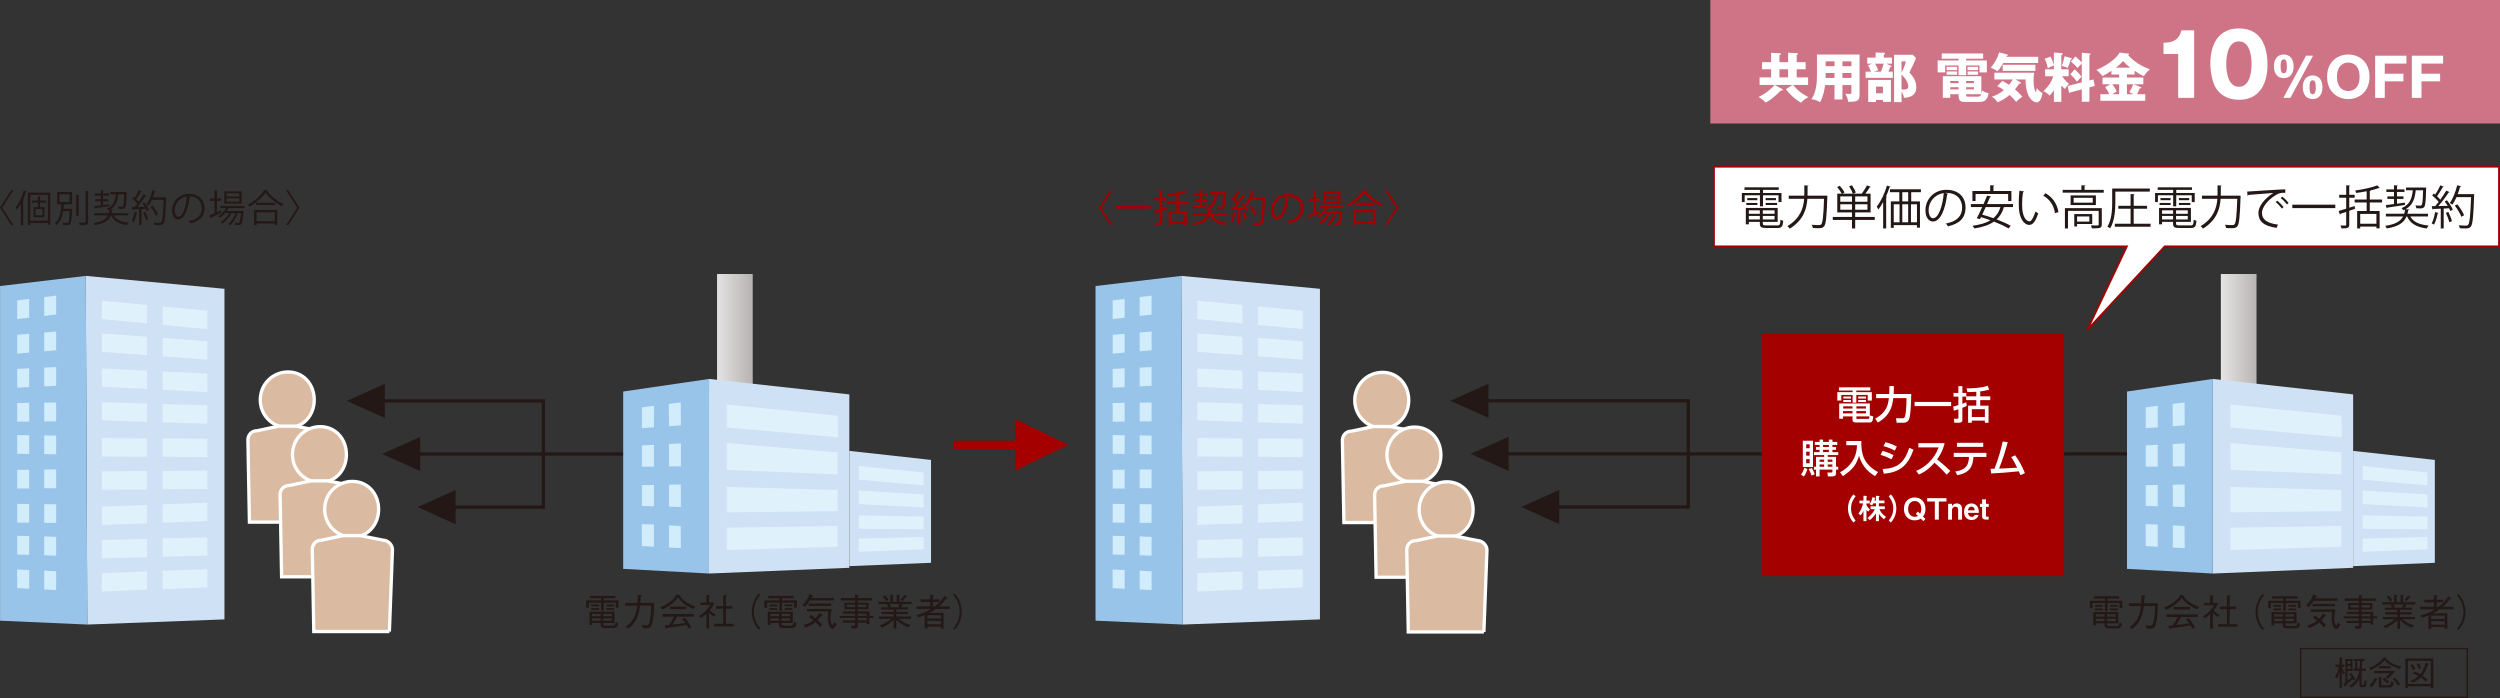 <?xml version="1.0" encoding="UTF-8"?>
<svg id="_レイヤー_2" data-name="レイヤー_2" xmlns="http://www.w3.org/2000/svg" xmlns:xlink="http://www.w3.org/1999/xlink" viewBox="0 0 466.675 130.302">
  <rect x="0" y="0" width="466.675" height="130.302" fill="#333333" stroke="none"/>
  <defs>
    <style>
      .cls-1 {
        fill: #d1ecfb;
      }

      .cls-2 {
        fill: #99c4e9;
      }

      .cls-3 {
        fill: #cf7487;
      }

      .cls-4 {
        stroke: #a40000;
        stroke-width: .342px;
      }

      .cls-4, .cls-5 {
        fill: #fff;
      }

      .cls-6 {
        fill: #dff2fc;
      }

      .cls-7 {
        fill: #231815;
      }

      .cls-8 {
        fill: #dabba1;
        stroke: #fff;
      }

      .cls-8, .cls-9 {
        stroke-width: .619px;
      }

      .cls-10 {
        fill: #cfe1f4;
      }

      .cls-11 {
        stroke-width: .25px;
      }

      .cls-11, .cls-9 {
        fill: none;
        stroke: #231815;
      }

      .cls-12 {
        fill: url(#_新規グラデーション_1);
      }

      .cls-13 {
        fill: url(#_新規グラデーション_1-2);
      }

      .cls-14 {
        fill: #a40000;
      }
    </style>
    <linearGradient id="_新規グラデーション_1" data-name="新規グラデーション 1" x1="1802.101" y1="1424.048" x2="1855.144" y2="1424.048" gradientTransform="translate(-675.767 -794.367) scale(.603)" gradientUnits="userSpaceOnUse">
      <stop offset="0" stop-color="#fff"/>
      <stop offset="1" stop-color="#231815"/>
    </linearGradient>
    <linearGradient id="_新規グラデーション_1-2" data-name="新規グラデーション 1" x1="1336.184" x2="1389.227" xlink:href="#_新規グラデーション_1"/>
  </defs>
  <g id="T">
    <g>
      <rect class="cls-11" x="429.447" y="121.076" width="31.124" height="9.101"/>
      <g>
        <path class="cls-7" d="M437.489,125.936c-.224-.276-.288-.5-.333-.667v3.193h-.431v-3.064c-.11.468-.244.81-.502,1.226l-.372-.249c.224-.335.603-.938.739-1.858h-.635v-.456h.771v-1.336l.488.052c.084.007.116.026.116.059,0,.052-.052.077-.155.128v1.098h.45v.438h-.45c.078.404.322.803.573,1.104l-.258.335ZM439.3,127.041q-.103-.212-.135-.283c-.546.546-1.002.945-1.31,1.221-.013.077-.032.192-.103.192-.032,0-.057-.025-.089-.084l-.258-.463c.18-.096.27-.153.406-.249v-4.369h1.335v2.242h-.938v1.824c.347-.276.521-.436.74-.649-.103-.173-.219-.353-.45-.591l.315-.249c.372.372.61.725.822,1.187l-.335.27ZM438.761,123.393h-.553v.539h.553v-.539ZM438.761,124.311h-.553v.552h.553v-.552ZM441.612,128.114c-.102.167-.314.173-.52.173h-.167c-.417,0-.507-.084-.507-.507v-1.176c-.096.226-.295.714-.778,1.183-.231.217-.475.424-.764.564l-.335-.385c.29-.142.867-.438,1.31-1.169.373-.617.477-1.13.566-1.561h-1.118v-.418h.347v-1.438h-.251v-.373h2.011v.373h-.45c0,.707-.038,1.13-.07,1.438h.719v.418h-.771c-.026.153-.052.301-.091.443l.16.038c.039.007.071.019.071.059,0,.057-.064.084-.141.109v1.786c0,.185.057.199.244.199.103,0,.173,0,.224-.148.059-.174.091-.605.103-.74l.399.098c-.091.764-.11.906-.194,1.034ZM440.034,123.38v1.438h.436c.064-.45.071-.963.071-1.438h-.507Z"/>
        <path class="cls-7" d="M447.964,124.863c-1.543-.468-2.306-1.047-2.846-1.586-1.009,1.073-1.927,1.522-2.609,1.792l-.301-.406c1.111-.378,2.093-1.072,2.807-2.004l.495.219c.019.007.089.039.089.084,0,.057-.089.064-.153.071.995.976,2.171,1.246,2.833,1.381l-.315.449ZM443.609,126.965c-.45.822-.726,1.13-.881,1.297l-.424-.302c.404-.404.687-.783.938-1.433l.507.263c.039.019.077.039.077.077,0,.071-.148.091-.217.098ZM445.754,126.694l-.385-.283c.397-.366.628-.603.776-.751h-2.947v-.418h3.744l.103.148c-.559.585-.765.797-1.292,1.304ZM445.877,128.346h-1.413c-.29,0-.418-.174-.418-.45v-1.49l.468.032c.084.006.149.018.149.064,0,.064-.103.116-.149.141v1.034c0,.194.033.238.27.238h1.002c.406,0,.47-.071.603-.803l.45.281c-.173.888-.353.952-.963.952ZM444.085,124.742v-.399h2.189v.399h-2.189ZM445.651,127.581c-.308-.302-.449-.431-.867-.739l.295-.335c.411.258.623.443.893.721l-.322.353ZM447.63,127.999c-.263-.431-.566-.849-.957-1.24l.354-.283c.449.411.815.918,1.002,1.233l-.399.29Z"/>
        <path class="cls-7" d="M449.009,122.93h5.229v5.517h-.47v-.347h-4.291v.347h-.468v-5.517ZM449.478,123.367v4.298h4.291v-4.298h-4.291ZM450.344,123.964c.226.308.361.546.502.906l-.418.199c-.109-.29-.224-.534-.468-.886l.385-.219ZM449.972,127.093c.514-.187.97-.406,1.522-.906-.328-.187-.673-.347-1.034-.482l.199-.366c.328.116.681.251,1.144.521.564-.681.835-1.548.983-2.178l.488.199c.052.026.123.059.123.116,0,.096-.167.116-.224.123-.11.321-.425,1.297-.977,1.997.443.302.758.617.925.797l-.354.315c-.219-.258-.417-.463-.867-.785-.598.573-1.189.829-1.555.97l-.372-.321ZM451.481,123.797c.206.283.341.514.482.925l-.418.148c-.102-.27-.217-.52-.449-.867l.385-.206Z"/>
      </g>
    </g>
    <g>
      <path class="cls-14" d="M205.528,38.761l2.102,3.257h-.413l-2.095-3.257,2.095-3.257h.413l-2.102,3.257Z"/>
      <path class="cls-14" d="M208.215,38.432h6.485v.518h-6.485v-.518Z"/>
      <path class="cls-14" d="M217.77,38.635l.064.406-.876.315v2.088c0,.504-.231.581-1.177.566-.021-.111-.091-.308-.153-.434.336.007.644.007.735.007.091-.007.133-.035.133-.14v-1.927c-.322.119-.623.218-.861.294,0,.064-.035.099-.084.119l-.196-.553c.309-.084.707-.21,1.142-.344v-1.645h-1.058v-.448h1.058v-1.429l.603.035c-.007.056-.042.084-.141.098v1.296h.819v.448h-.819v1.506l.812-.259ZM221.91,38.103h-1.856v1.288h1.485v2.606h-.483v-.259h-2.444v.287h-.462v-2.634h1.435v-1.288h-1.821v-.441h1.821v-1.254c-.525.105-1.079.19-1.59.259-.021-.104-.084-.273-.141-.371,1.184-.175,2.57-.455,3.327-.777l.378.386c-.014.014-.035.021-.062.021-.021,0-.042,0-.07-.007-.329.126-.757.252-1.226.357-.014.056-.056.091-.147.104v1.282h1.856v.441ZM221.056,41.303v-1.478h-2.444v1.478h2.444Z"/>
      <path class="cls-14" d="M229.043,40.21h-2.669c.456.834,1.38,1.24,2.774,1.366-.112.112-.238.308-.295.448-1.52-.203-2.465-.729-2.962-1.815h-.084c-.372.883-1.128,1.506-2.991,1.808-.042-.112-.146-.302-.231-.393,1.598-.238,2.326-.715,2.697-1.415h-2.592v-.413h2.76c.062-.196.112-.413.146-.644-.084.05-.175.092-.273.134-.05-.105-.176-.26-.273-.329,1.274-.519,1.583-1.506,1.702-2.697h-1.022v-.413h2.794l.252.015c-.049.35-.007,2.57-.301,2.92-.175.21-.364.21-.644.21-.161,0-.357-.007-.553-.021-.015-.126-.064-.309-.126-.428.308.028.602.028.714.028.105,0,.168-.007.225-.077.111-.14.168-.693.217-2.234h-1.113c-.127,1.163-.393,2.214-1.514,2.851l.533.049c-.008.05-.057.092-.141.099-.035.19-.077.364-.126.539h3.096v.413ZM225.562,38.474c-.981.161-2.011.315-2.647.406-.015.056-.05.084-.099.098l-.154-.483c.344-.042.777-.091,1.254-.154v-.777h-.994v-.378h.994v-.672h-1.155v-.386h1.155v-.623l.581.042c-.007.042-.042.077-.133.091v.49h1.135v.386h-1.135v.672h.981v.378h-.981v.722c.386-.056.792-.105,1.19-.161l.008.351Z"/>
      <path class="cls-14" d="M230.769,39.685c-.014.042-.056.07-.14.07-.112.596-.309,1.268-.546,1.681-.085-.056-.253-.133-.357-.182.231-.393.406-1.065.518-1.702l.525.133ZM231.546,35.728c-.034.049-.091.064-.146.057-.217.406-.567.974-.861,1.372.189.183.364.364.49.525.343-.476.672-.974.903-1.38l.504.238c-.021.042-.077.057-.153.057-.393.609-1.009,1.435-1.556,2.045.448-.007.932-.015,1.422-.028-.14-.231-.301-.469-.462-.665.196-.105.273-.141.343-.183.357.441.735,1.03.883,1.415l-.364.21c-.049-.119-.112-.259-.196-.413l-.812.042v2.998h-.441v-2.977c-.434.014-.826.034-1.134.042-.015.056-.057.084-.105.091l-.126-.525h.525c.168-.19.343-.399.519-.631-.225-.301-.624-.693-.967-.973l.231-.302c.069.057.14.112.217.168.273-.406.595-.987.777-1.4l.511.217ZM232.38,41.072c-.077-.378-.301-.966-.519-1.407l.378-.133c.225.44.456,1.016.547,1.394l-.406.146ZM235.895,36.834l.252.028c0,.042-.007.105-.014.154-.112,3.284-.224,4.384-.504,4.728-.19.231-.379.273-.861.273-.238,0-.525-.008-.806-.028-.015-.133-.064-.322-.154-.448.483.042.925.049,1.1.049.14,0,.231-.021.309-.112.231-.245.35-1.33.455-4.181h-2.199c-.19.434-.406.826-.631,1.127-.091-.069-.266-.189-.385-.252.469-.609.875-1.652,1.12-2.668l.589.154c-.015.062-.077.084-.154.076-.098.372-.217.743-.357,1.107h2.137l.104-.008ZM233.606,38.382c.406.512.841,1.191,1.009,1.647l-.413.224c-.161-.448-.582-1.155-.981-1.674l.385-.196Z"/>
      <path class="cls-14" d="M240.69,36.786c-.028.064-.084.112-.175.112-.253,2.178-.981,4.076-2.144,4.076-.588,0-1.12-.588-1.12-1.695,0-1.681,1.31-3.088,3.151-3.088,2.024,0,2.899,1.281,2.899,2.647,0,1.666-.967,2.472-2.661,2.864-.064-.112-.183-.302-.295-.428,1.611-.308,2.438-1.092,2.438-2.416,0-1.155-.742-2.206-2.381-2.206-.07,0-.147.007-.21.014l.497.119ZM240.017,36.695c-1.414.175-2.29,1.345-2.29,2.57,0,.749.322,1.219.658,1.219.848,0,1.457-1.87,1.632-3.789Z"/>
      <path class="cls-14" d="M245.623,39.623l.77-.351c.014.042.028.084.098.413-.721.351-1.491.722-1.981.946,0,.056-.035.098-.077.119l-.231-.525c.267-.105.603-.245.974-.406v-2.318h-.855v-.455h.855v-1.527l.581.042c-.007.049-.042.077-.133.091v1.395h.791v.455h-.791v2.122ZM250.743,38.852h-2.956c-.091.182-.203.357-.322.532h2.767l.099-.007.259.042-.028.14c-.119,1.52-.231,2.073-.42,2.276-.168.175-.344.175-.707.175-.119,0-.26-.007-.399-.014-.007-.119-.042-.287-.105-.393.273.028.519.028.623.028.105,0,.161-.007.218-.07.126-.133.231-.602.329-1.778h-.631c-.266.868-.798,1.807-1.379,2.283-.092-.091-.231-.21-.357-.273.567-.406,1.071-1.219,1.345-2.01h-.742c-.372.756-1.058,1.555-1.709,1.981-.077-.098-.211-.224-.322-.301.595-.336,1.226-1.009,1.603-1.681h-.756c-.295.343-.638.644-.988.868-.069-.077-.21-.21-.301-.28.553-.336,1.1-.89,1.442-1.52h-1.043v-.413h4.482v.413ZM250.231,35.728v2.283h-3.242v-2.283h3.242ZM249.79,36.688v-.603h-2.374v.603h2.374ZM249.79,37.647v-.609h-2.374v.609h2.374Z"/>
      <path class="cls-14" d="M255.13,35.546c-.021.062-.069.091-.146.104.693.939,1.968,1.934,3.067,2.444-.112.105-.231.267-.308.406-1.114-.581-2.382-1.59-3.054-2.507-.582.868-1.759,1.897-2.984,2.563-.062-.105-.195-.273-.294-.371,1.247-.644,2.466-1.744,3.025-2.683l.693.042ZM252.56,42.025v-2.837h4.314v2.837h-.476v-.302h-3.376v.302h-.463ZM252.917,37.836h3.586v.427h-3.586v-.427ZM256.398,39.623h-3.376v1.674h3.376v-1.674Z"/>
      <path class="cls-14" d="M260.618,38.761l-2.102-3.257h.413l2.095,3.257-2.095,3.257h-.413l2.102-3.257Z"/>
    </g>
    <rect class="cls-3" x="319.266" width="147.41" height="23.051"/>
    <g>
      <path class="cls-7" d="M392.926,112.575h-2.298v.953h-.511v-1.373h2.809v-.413h-2.08v-.435h4.741v.435h-2.171v.413h2.752v1.352h-.511v-.932h-2.241v1.499h-.49v-1.499ZM393.317,116.364v.161c0,.253.077.329.428.329h1.345c.238,0,.462-.007.588-.735l.448.351c-.231.833-.609.833-.875.833h-1.583c-.819,0-.819-.371-.819-.756v-.183h-1.618v.379h-.483v-2.493h4.672v2.114h-2.102ZM391.062,113.248v-.343h1.478v.343h-1.478ZM391.062,113.934v-.344h1.478v.344h-1.478ZM392.849,115.096v-.427h-1.618v.427h1.618ZM392.849,115.944v-.448h-1.618v.448h1.618ZM394.935,114.669h-1.618v.427h1.618v-.427ZM394.935,115.944v-.448h-1.618v.448h1.618ZM393.893,113.248v-.343h1.456v.343h-1.456ZM393.893,113.934v-.344h1.456v.344h-1.456Z"/>
      <path class="cls-7" d="M397.524,117.03c.525-.329,1.855-1.17,2.129-3.908h-2.241v-.505h2.283c.021-.217.042-.546.077-1.52l.581.091c.028.008.147.028.147.092,0,.062-.049.098-.196.189-.035.638-.035.68-.07,1.148h2.57c0,.862-.014,2.396-.329,3.727-.224.932-.56,1.016-1.239,1.016h-.455l-.287-.638c.231.028.595.07.875.07.406,0,.539-.161.722-1.254.133-.806.175-1.597.189-2.416h-2.094c-.217,1.807-.749,3.292-2.22,4.308l-.441-.399Z"/>
      <path class="cls-7" d="M410.163,113.745c-.637-.238-1.246-.56-1.778-.981-.421-.329-.792-.722-1.1-1.155-.463.574-1.331,1.568-2.941,2.248l-.379-.455c1.464-.519,2.479-1.373,3.082-2.409l.532.182c.084.028.154.056.154.126,0,.035-.015.057-.028.091.399.693,1.408,1.429,2.822,1.898l-.364.455ZM407.124,115.188c-.441.777-.715,1.218-.883,1.478.638-.077,1.352-.154,1.961-.238.19-.028.322-.049.448-.07-.329-.448-.413-.553-.581-.749l.435-.238c.378.399.784.89,1.261,1.786l-.477.252c-.302-.525-.322-.554-.399-.686-.896.168-1.926.351-3.726.567-.042.07-.105.161-.147.161-.064,0-.091-.084-.105-.133l-.126-.525c.225,0,.364-.014.855-.056.435-.638.757-1.324.861-1.548h-2.101v-.498h5.841v.498h-3.116ZM405.751,113.78v-.47h3.061v.47h-3.061Z"/>
      <path class="cls-7" d="M412.563,114.641c-.455.441-.742.638-.945.764l-.441-.329c1.239-.729,1.919-1.688,2.157-2.08h-1.898v-.455h1.128v-1.401l.49.028c.049.007.168.014.168.084,0,.042-.014.056-.147.161v1.128h.785l.161.182c-.196.448-.49.848-.799,1.226.42.47.819.707,1.093.855l-.344.351c-.44-.253-.685-.49-.896-.735v2.955h-.511v-2.731ZM415.701,111.139l.511.049c.057.008.147.021.147.077,0,.057-.042.092-.147.176v1.793h1.226v.476h-1.226v2.809h1.457v.477h-3.628v-.477h1.66v-2.809h-1.331v-.476h1.331v-2.095Z"/>
      <path class="cls-7" d="M422.64,111.146c-.273.295-.427.47-.63.848-.371.693-.589,1.506-.589,2.263,0,.756.218,1.568.589,2.262.203.378.356.554.63.848l-.287.252c-.28-.301-.448-.497-.658-.882-.428-.764-.658-1.633-.658-2.479,0-.848.231-1.716.658-2.479.21-.386.378-.581.658-.883l.287.252Z"/>
      <path class="cls-7" d="M426.205,112.575h-2.298v.953h-.511v-1.373h2.809v-.413h-2.08v-.435h4.741v.435h-2.171v.413h2.752v1.352h-.511v-.932h-2.241v1.499h-.49v-1.499ZM426.597,116.364v.161c0,.253.077.329.428.329h1.345c.238,0,.462-.007.588-.735l.448.351c-.231.833-.609.833-.875.833h-1.583c-.819,0-.819-.371-.819-.756v-.183h-1.618v.379h-.483v-2.493h4.672v2.114h-2.102ZM424.342,113.248v-.343h1.478v.343h-1.478ZM424.342,113.934v-.344h1.478v.344h-1.478ZM426.128,115.096v-.427h-1.618v.427h1.618ZM426.128,115.944v-.448h-1.618v.448h1.618ZM428.215,114.669h-1.618v.427h1.618v-.427ZM428.215,115.944v-.448h-1.618v.448h1.618ZM427.172,113.248v-.343h1.456v.343h-1.456ZM427.172,113.934v-.344h1.456v.344h-1.456Z"/>
      <path class="cls-7" d="M431.894,112.155c-.351.547-.554.826-.925,1.19l-.49-.308c.757-.742,1.121-1.422,1.38-2.102l.497.294c.064.035.126.07.126.141,0,.084-.104.098-.195.112-.042.069-.077.146-.119.217h4.181v.455h-4.454ZM433.812,117.134c-.126-.153-.427-.518-.883-.932-.679.554-1.295.834-1.891,1.023l-.308-.49c.524-.134,1.148-.351,1.813-.869-.196-.168-.462-.371-.777-.588l.315-.441c.398.28.539.385.868.651.378-.393.554-.693.7-.981l.428.294c.035.028.111.084.111.147,0,.077-.104.098-.217.119-.21.301-.336.455-.63.763.44.406.693.715.855.904l-.386.398ZM436.124,117.443c-.505,0-.883-.841-.883-2.066,0-.392.035-.784.105-1.177h-4.014v-.455h4.644c-.077.302-.231.903-.231,1.605,0,.672.168,1.4.378,1.4.133,0,.231-.315.315-.589l.42.421c-.21.56-.49.861-.735.861ZM431.677,113.177v-.455h4.195v.455h-4.195Z"/>
      <path class="cls-7" d="M440.838,112.162v.413h2.017v1.219h-2.017v.413h2.156v.834h.729v.399h-.729v1.155h-.497v-.294h-1.659v.546c0,.505-.092.532-1.149.532l-.146-.532c.091.015.252.042.483.042.301,0,.301-.091.301-.245v-.343h-2.283v-.42h2.283v-.441h-2.864v-.399h2.864v-.428h-2.283v-.406h2.283v-.413h-2.01v-1.219h2.01v-.413h-2.661v-.455h2.661v-.63l.49.042c.049.007.147.014.147.077,0,.027-.015.049-.126.133v.378h2.661v.455h-2.661ZM440.326,113.409v-.448h-1.534v.448h1.534ZM442.386,112.96h-1.548v.448h1.548v-.448ZM442.497,115.04v-.428h-1.659v.428h1.659ZM442.497,115.881v-.441h-1.659v.441h1.659Z"/>
      <path class="cls-7" d="M449.036,112.835l.126.091c.028.021.077.056.077.098,0,.07-.084.057-.147.05-.084.175-.153.259-.237.364h1.4v.398h-2.228v.448h2.137v.421h-2.137v.462h2.773v.42h-2.297c.693.673,1.45.96,2.144,1.128l-.406.462c-.89-.336-1.541-.756-2.214-1.422v1.647h-.504v-1.632c-.497.483-1.142.994-2.263,1.499l-.315-.456c.546-.189,1.268-.482,2.101-1.226h-2.255v-.42h2.731v-.462h-2.248v-.421h2.248v-.448h-2.353v-.398h1.401c-.105-.196-.176-.295-.315-.448l.203-.154h-1.779v-.421h2.241v-1.352l.463.028c.084.007.14.042.14.077s-.056.084-.133.133v1.113h.721v-1.33l.463.028c.098.007.133.042.133.062,0,.035-.056.084-.112.133v1.106h2.283v.421h-1.842ZM446.137,112.302c-.133-.28-.252-.483-.623-.876l.371-.252c.308.273.476.483.686.855l-.435.273ZM446.732,112.835c.146.154.217.252.315.434l-.28.169h1.815l-.203-.169c.175-.203.231-.294.301-.434h-1.946ZM449.793,111.517c-.196.302-.379.512-.651.77l-.329-.329c.356-.329.546-.574.735-.84l.329.21c.049.035.111.07.111.126,0,.077-.126.07-.195.062Z"/>
      <path class="cls-7" d="M457.491,111.7c.028.021.077.07.077.112,0,.056-.007.056-.302.077-.252.343-.616.812-1.274,1.379h2.024v.477h-2.619c-.49.351-.869.56-1.17.729h2.619v2.956h-.49v-.386h-2.522v.364h-.511v-2.508c-.47.19-.785.295-1.219.414l-.309-.441c.806-.19,1.695-.49,2.738-1.128h-2.738v-.477h2.535v-.833h-1.772v-.477h1.772v-.896l.56.092c.091.014.154.027.154.076,0,.05-.112.105-.203.161v.567h1.212v.477h-1.212v.833h.378c1.156-.882,1.611-1.645,1.808-1.968l.462.399ZM456.356,114.915h-2.522v.616h2.522v-.616ZM456.356,115.972h-2.522v.637h2.522v-.637Z"/>
      <path class="cls-7" d="M458.635,117.366c.273-.294.428-.47.631-.848.371-.693.588-1.506.588-2.262,0-.757-.217-1.569-.588-2.263-.203-.378-.357-.553-.631-.848l.287-.252c.28.302.448.497.658.883.428.764.659,1.632.659,2.479,0,.847-.231,1.716-.659,2.479-.21.385-.378.581-.658.882l-.287-.252Z"/>
    </g>
    <g>
      <g>
        <path class="cls-8" d="M262.969,74.713c0,2.889-2.021,5.202-4.892,5.202-2.886,0-5.185-2.313-5.185-5.202,0-2.893,2.299-5.205,5.185-5.205,2.872,0,4.892,2.312,4.892,5.205"/>
        <path class="cls-8" d="M264.978,97.54l.578-15.318c0-.864-.863-1.738-1.725-1.738l-4.319-.864h-3.167l-4.036.864c-1.149,0-1.726.874-1.726,1.738l.284,15.318h14.11"/>
      </g>
      <g>
        <path class="cls-8" d="M268.975,84.93c0,2.885-2.016,5.198-4.89,5.198-2.884,0-5.185-2.313-5.185-5.198,0-2.895,2.301-5.209,5.185-5.209,2.874,0,4.89,2.314,4.89,5.209"/>
        <path class="cls-8" d="M270.985,107.751l.577-15.314c0-.869-.862-1.736-1.724-1.736l-4.319-.863h-3.165l-4.031.863c-1.154,0-1.727.867-1.727,1.736l.28,15.314h14.109"/>
      </g>
      <g>
        <path class="cls-8" d="M274.985,95.142c0,2.887-2.021,5.202-4.891,5.202-2.886,0-5.185-2.314-5.185-5.202,0-2.894,2.299-5.205,5.185-5.205,2.87,0,4.891,2.311,4.891,5.205"/>
        <path class="cls-8" d="M276.995,117.968l.577-15.316c0-.869-.863-1.734-1.728-1.734l-4.317-.864h-3.162l-4.035.864c-1.153,0-1.727.865-1.727,1.734l.28,15.316h14.113"/>
      </g>
    </g>
    <polygon class="cls-7" points="277.847 78.007 270.737 74.815 277.847 71.622 277.847 78.007"/>
    <g>
      <line class="cls-9" x1="280.02" y1="84.724" x2="412.298" y2="84.724"/>
      <polygon class="cls-7" points="281.619 87.92 274.51 84.724 281.619 81.535 281.619 87.92"/>
    </g>
    <polyline class="cls-9" points="289.461 94.642 315.143 94.642 315.143 74.815 276.242 74.815"/>
    <polygon class="cls-7" points="291.065 97.835 283.955 94.642 291.065 91.448 291.065 97.835"/>
    <g>
      <polygon class="cls-4" points="466.489 31.112 319.945 31.112 319.945 45.99 397.024 45.99 389.66 61.541 404.098 45.99 466.489 45.99 466.489 31.112"/>
      <g>
        <path class="cls-7" d="M328.528,38.518v-2.062h-2.852v1.265h-.529v-1.698h3.381v-.581h-2.887v-.468h6.396v.468h-2.938v.581h3.45v1.698h-.555v-1.265h-2.896v2.062h-.571ZM329.065,41.725c0,.294.112.355.676.355h2.019c.477,0,.555-.156.606-1.066.13.087.347.164.512.199-.087,1.074-.277,1.344-1.083,1.344h-2.08c-.936,0-1.205-.156-1.205-.841v-.304h-2.054v.459h-.564v-3.051h5.945v2.592h-2.773v.312ZM325.988,38.266v-.39h2.063v.39h-2.063ZM326.162,36.975h1.881v.391h-1.881v-.391ZM328.511,39.263h-2.054v.642h2.054v-.642ZM326.457,40.971h2.054v-.659h-2.054v.659ZM331.258,39.905v-.642h-2.192v.642h2.192ZM329.065,40.971h2.192v-.659h-2.192v.659ZM329.594,36.975h1.925v.391h-1.925v-.391ZM329.594,38.266v-.39h2.141v.39h-2.141Z"/>
        <path class="cls-7" d="M340.512,36.525c.13,0,.146,0,.277-.009l.338.034c0,.052-.009.139-.018.199-.13,3.806-.26,5.097-.606,5.495-.243.304-.52.355-1.084.355-.294,0-.667-.009-1.022-.035-.009-.173-.087-.433-.208-.606.615.052,1.17.06,1.387.06.182,0,.286-.025.382-.13.285-.286.424-1.534.537-4.775h-3.111c-.122,1.838-.711,3.978-3.285,5.564-.096-.147-.311-.364-.45-.459,2.435-1.465,3.007-3.424,3.128-5.106h-2.877v-.589h2.903c.009-.156.009-.304.009-.451v-1.474l.78.053c-.009.06-.06.103-.174.121v1.3c0,.147,0,.295-.009.451h3.103Z"/>
        <path class="cls-7" d="M349.965,40.494v.555h-3.657v1.603h-.598v-1.603h-3.588v-.555h3.588v-.841h-2.748v-3.501h.832c-.173-.347-.537-.866-.849-1.239l.485-.226c.347.373.728.893.901,1.23-.208.122-.321.183-.425.234h1.95c-.104-.373-.391-.944-.677-1.378l.52-.19c.295.425.606.987.72,1.36l-.494.208h1.611c.33-.425.737-1.083.971-1.552l.711.277c-.034.053-.095.078-.19.078-.208.355-.528.815-.823,1.196h.98v3.501h-2.878v.841h3.657ZM343.525,36.664v.996h2.185v-.996h-2.185ZM343.525,39.151h2.185v-1.015h-2.185v1.015ZM348.596,37.66v-.996h-2.288v.996h2.288ZM348.596,39.151v-1.015h-2.288v1.015h2.288Z"/>
        <path class="cls-7" d="M351.529,37.729c-.286.512-.589.988-.91,1.387-.06-.139-.199-.434-.286-.564.746-.901,1.465-2.409,1.907-3.908l.685.217c-.026.06-.087.095-.199.095-.19.581-.416,1.162-.667,1.717l.199.06c-.018.06-.06.095-.165.112v5.807h-.564v-4.923ZM358.576,35.874h-1.812v1.725h1.638v4.897h-.564v-.477h-4.333v.52h-.546v-4.94h1.586v-1.725h-1.742v-.546h5.772v.546ZM353.506,38.127v3.363h1.083v-3.363h-1.083ZM356.201,37.599v-1.725h-1.101v1.725h1.101ZM356.201,38.127h-1.101v3.363h1.101v-3.363ZM357.839,41.491v-3.363h-1.118v3.363h1.118Z"/>
        <path class="cls-7" d="M363.679,36.169c-.035.078-.104.139-.217.139-.311,2.695-1.213,5.044-2.652,5.044-.728,0-1.387-.729-1.387-2.098,0-2.08,1.621-3.822,3.9-3.822,2.505,0,3.588,1.586,3.588,3.276,0,2.062-1.195,3.06-3.293,3.545-.078-.139-.226-.373-.364-.528,1.993-.382,3.017-1.353,3.017-2.99,0-1.431-.919-2.731-2.947-2.731-.087,0-.182.009-.26.018l.615.147ZM362.847,36.056c-1.751.217-2.834,1.664-2.834,3.181,0,.928.398,1.509.815,1.509,1.049,0,1.803-2.314,2.019-4.689Z"/>
        <path class="cls-7" d="M375.765,38.657h-1.577c-.034.018-.078.025-.13.034-.277.954-.728,1.69-1.344,2.263,1.032.39,1.977.823,2.627,1.195l-.408.503c-.649-.407-1.638-.866-2.721-1.291-.928.658-2.158,1.049-3.666,1.282-.061-.139-.217-.372-.339-.502,1.361-.183,2.488-.494,3.354-1.023-.589-.217-1.196-.424-1.768-.589-.069.13-.131.26-.191.372l-.598-.155c.304-.546.658-1.309,1.014-2.089h-2.114v-.564h2.366c.242-.555.477-1.101.667-1.577l.745.147c-.025.069-.078.095-.19.095-.165.398-.364.858-.572,1.335h4.845v.564ZM368.779,36.212v1.317h-.589v-1.872h3.319v-1.074l.78.052c-.009.06-.053.103-.174.121v.901h3.354v1.872h-.607v-1.317h-6.084ZM370.669,38.657c-.217.485-.442.971-.65,1.412.659.174,1.378.408,2.089.659.615-.512,1.058-1.188,1.317-2.071h-2.756Z"/>
        <path class="cls-7" d="M377.863,35.762c-.018.078-.112.13-.234.139-.103.649-.164,1.43-.164,2.158,0,.32.017.632.034.909.104,1.474.702,2.366,1.369,2.357.347,0,.798-.884,1.109-1.855.122.121.355.286.503.373-.398,1.17-.901,2.123-1.62,2.141-1.102.018-1.864-1.317-1.985-2.981-.025-.329-.034-.693-.034-1.083,0-.764.043-1.596.13-2.332l.893.174ZM383.609,39.791c-.242-1.517-1.014-2.608-2.184-3.258l.381-.469c1.266.676,2.192,1.924,2.444,3.527l-.642.199Z"/>
        <path class="cls-7" d="M389.125,35.441h3.579v.52h-7.662v-.52h3.493v-.857l.763.052c-.009.06-.052.103-.173.121v.685ZM392.34,38.856v3.06c0,.338-.078.519-.347.615s-.745.096-1.499.096c-.026-.165-.113-.391-.19-.555.354.009.676.017.909.017.494,0,.547,0,.547-.182v-2.539h-5.729v3.275h-.572v-3.787h6.882ZM386.524,36.481h4.715v1.794h-4.715v-1.794ZM390.65,37.834v-.91h-3.562v.91h3.562ZM390.555,41.811h-2.825v.46h-.529v-2.306h3.354v1.846ZM390.026,40.408h-2.297v.962h2.297v-.962Z"/>
        <path class="cls-7" d="M394.872,35.77v1.977c0,1.422-.121,3.484-.971,4.88-.103-.104-.354-.252-.511-.312.815-1.335.893-3.207.893-4.567v-2.548h7.021v.571h-6.432ZM398.296,41.768h3.147v.555h-6.665v-.555h2.938v-2.8h-2.288v-.555h2.288v-2.192l.755.043c-.009.069-.053.104-.174.122v2.027h2.496v.555h-2.496v2.8Z"/>
        <path class="cls-7" d="M405.666,38.518v-2.062h-2.852v1.265h-.528v-1.698h3.38v-.581h-2.886v-.468h6.396v.468h-2.938v.581h3.449v1.698h-.555v-1.265h-2.894v2.062h-.572ZM406.203,41.725c0,.294.113.355.677.355h2.019c.477,0,.555-.156.606-1.066.13.087.347.164.511.199-.086,1.074-.277,1.344-1.083,1.344h-2.08c-.935,0-1.205-.156-1.205-.841v-.304h-2.054v.459h-.564v-3.051h5.945v2.592h-2.773v.312ZM403.127,38.266v-.39h2.062v.39h-2.062ZM403.3,36.975h1.881v.391h-1.881v-.391ZM405.648,39.263h-2.054v.642h2.054v-.642ZM403.595,40.971h2.054v-.659h-2.054v.659ZM408.397,39.905v-.642h-2.193v.642h2.193ZM406.203,40.971h2.193v-.659h-2.193v.659ZM406.732,36.975h1.924v.391h-1.924v-.391ZM406.732,38.266v-.39h2.141v.39h-2.141Z"/>
        <path class="cls-7" d="M417.649,36.525c.13,0,.147,0,.277-.009l.338.034c0,.052-.009.139-.018.199-.13,3.806-.26,5.097-.606,5.495-.242.304-.519.355-1.083.355-.295,0-.668-.009-1.022-.035-.009-.173-.087-.433-.208-.606.615.052,1.17.06,1.387.06.182,0,.285-.025.381-.13.286-.286.425-1.534.537-4.775h-3.111c-.121,1.838-.711,3.978-3.284,5.564-.096-.147-.312-.364-.451-.459,2.436-1.465,3.008-3.424,3.129-5.106h-2.878v-.589h2.904c.008-.156.008-.304.008-.451v-1.474l.78.053c-.009.06-.06.103-.173.121v1.3c0,.147,0,.295-.009.451h3.103Z"/>
        <path class="cls-7" d="M419.477,35.762c.65-.026,5.989-.408,7.115-.416l.009.649c-.112-.009-.217-.009-.32-.009-.503,0-.928.087-1.482.442-1.3.78-2.557,2.176-2.557,3.294,0,1.213.85,1.933,2.999,2.21l-.286.606c-2.462-.355-3.38-1.274-3.38-2.816,0-1.223,1.204-2.705,2.79-3.701-.953.069-3.51.26-4.628.364-.025.069-.121.13-.19.139l-.069-.763ZM425.093,37.469c.416.312.91.823,1.179,1.196l-.329.269c-.243-.382-.771-.919-1.145-1.205l.295-.26ZM426.028,36.706c.425.311.928.815,1.179,1.196l-.329.26c-.233-.347-.736-.884-1.144-1.196l.294-.26Z"/>
        <path class="cls-7" d="M427.905,38.206h8.026v.642h-8.026v-.642Z"/>
        <path class="cls-7" d="M439.541,38.458l.078.502-1.083.391v2.583c0,.624-.286.719-1.456.702-.026-.139-.112-.382-.19-.538.416.009.797.009.91.009.112-.009.164-.043.164-.173v-2.384c-.398.147-.771.269-1.065.364,0,.078-.044.121-.104.147l-.242-.685c.381-.103.875-.26,1.412-.424v-2.037h-1.309v-.555h1.309v-1.768l.745.043c-.008.069-.052.103-.173.121v1.603h1.014v.555h-1.014v1.863l1.005-.32ZM444.664,37.798h-2.297v1.595h1.837v3.225h-.598v-.321h-3.025v.355h-.571v-3.259h1.776v-1.595h-2.253v-.546h2.253v-1.551c-.65.13-1.335.233-1.968.32-.025-.13-.103-.338-.173-.459,1.465-.217,3.181-.564,4.117-.963l.468.477c-.018.018-.044.026-.078.026-.026,0-.052,0-.087-.009-.407.156-.935.312-1.517.442-.018.069-.069.112-.182.13v1.586h2.297v.546ZM443.606,41.759v-1.829h-3.025v1.829h3.025Z"/>
        <path class="cls-7" d="M453.231,40.408h-3.302c.562,1.031,1.707,1.534,3.432,1.69-.139.139-.295.382-.364.555-1.881-.251-3.051-.901-3.666-2.244h-.103c-.46,1.092-1.395,1.863-3.701,2.235-.052-.139-.182-.372-.286-.485,1.977-.294,2.878-.884,3.337-1.75h-3.207v-.512h3.415c.078-.243.139-.512.182-.798-.103.061-.216.113-.338.165-.06-.13-.217-.32-.338-.407,1.577-.642,1.959-1.863,2.106-3.337h-1.266v-.511h3.458l.312.017c-.06.434-.009,3.181-.373,3.614-.217.26-.45.26-.797.26-.2,0-.442-.008-.685-.025-.017-.156-.077-.382-.155-.529.381.035.745.035.884.035.13,0,.208-.009.277-.096.139-.173.208-.857.269-2.765h-1.378c-.156,1.438-.485,2.739-1.872,3.527l.658.06c-.008.061-.069.113-.173.122-.043.233-.096.45-.156.667h3.831v.512ZM448.924,38.258c-1.213.199-2.487.39-3.276.502-.017.069-.06.104-.121.122l-.19-.599c.425-.052.962-.112,1.551-.19v-.962h-1.23v-.468h1.23v-.832h-1.43v-.477h1.43v-.77l.72.052c-.009.052-.052.096-.165.112v.606h1.404v.477h-1.404v.832h1.214v.468h-1.214v.893c.477-.069.98-.13,1.474-.199l.009.434Z"/>
        <path class="cls-7" d="M455.211,39.757c-.018.052-.069.087-.174.087-.139.736-.381,1.568-.676,2.08-.103-.069-.311-.165-.442-.226.286-.485.503-1.317.642-2.106l.65.165ZM456.173,34.861c-.043.06-.112.077-.182.069-.27.502-.702,1.204-1.066,1.698.234.226.45.451.606.65.425-.59.832-1.205,1.118-1.708l.624.295c-.026.052-.096.069-.19.069-.485.754-1.248,1.776-1.924,2.531.555-.009,1.152-.018,1.759-.035-.173-.286-.372-.581-.572-.823.243-.13.339-.174.425-.226.442.546.91,1.274,1.093,1.751l-.451.26c-.06-.147-.139-.32-.242-.511l-1.006.052v3.709h-.546v-3.684c-.537.018-1.022.044-1.404.053-.018.069-.069.103-.13.112l-.156-.649h.65c.208-.234.425-.494.642-.78-.277-.373-.771-.858-1.196-1.205l.286-.372c.087.068.173.139.269.207.338-.502.736-1.222.962-1.732l.633.269ZM457.204,41.473c-.096-.468-.373-1.195-.642-1.742l.469-.164c.277.546.562,1.257.676,1.725l-.503.182ZM461.555,36.23l.312.034c0,.053-.009.131-.018.191-.139,4.064-.277,5.425-.624,5.85-.234.286-.468.338-1.066.338-.294,0-.649-.008-.996-.034-.018-.165-.078-.398-.19-.555.598.052,1.144.06,1.36.06.173,0,.286-.026.381-.139.286-.304.434-1.647.564-5.174h-2.721c-.234.537-.503,1.022-.78,1.395-.113-.087-.329-.234-.477-.312.58-.754,1.083-2.045,1.387-3.302l.728.19c-.018.078-.095.103-.19.096-.121.459-.269.918-.442,1.369h2.644l.13-.009ZM458.721,38.145c.503.633,1.04,1.474,1.248,2.037l-.511.277c-.2-.555-.72-1.43-1.214-2.071l.477-.243Z"/>
      </g>
    </g>
    <g>
      <path class="cls-7" d="M112.216,112.501h-2.298v.953h-.511v-1.373h2.809v-.413h-2.08v-.435h4.741v.435h-2.171v.413h2.752v1.352h-.511v-.932h-2.241v1.499h-.49v-1.499ZM112.607,116.29v.161c0,.253.077.329.428.329h1.345c.238,0,.462-.007.588-.735l.448.351c-.231.833-.609.833-.875.833h-1.583c-.819,0-.819-.371-.819-.756v-.183h-1.618v.379h-.483v-2.493h4.672v2.114h-2.102ZM110.353,113.174v-.343h1.478v.343h-1.478ZM110.353,113.861v-.344h1.478v.344h-1.478ZM112.139,115.023v-.427h-1.618v.427h1.618ZM112.139,115.871v-.448h-1.618v.448h1.618ZM114.226,114.596h-1.618v.427h1.618v-.427ZM114.226,115.871v-.448h-1.618v.448h1.618ZM113.183,113.174v-.343h1.456v.343h-1.456ZM113.183,113.861v-.344h1.456v.344h-1.456Z"/>
      <path class="cls-7" d="M116.814,116.957c.525-.329,1.855-1.17,2.129-3.908h-2.241v-.505h2.283c.021-.217.042-.546.077-1.52l.581.091c.028.008.147.028.147.092,0,.062-.049.098-.196.189-.035.638-.035.68-.07,1.148h2.57c0,.862-.014,2.396-.329,3.727-.224.932-.56,1.016-1.239,1.016h-.455l-.287-.638c.231.028.595.07.875.07.406,0,.539-.161.722-1.254.133-.806.175-1.597.189-2.416h-2.094c-.217,1.807-.749,3.292-2.22,4.308l-.441-.399Z"/>
      <path class="cls-7" d="M129.453,113.671c-.637-.238-1.246-.56-1.778-.981-.421-.329-.792-.722-1.1-1.155-.463.574-1.331,1.568-2.941,2.248l-.379-.455c1.464-.519,2.479-1.373,3.082-2.409l.532.182c.084.028.154.056.154.126,0,.035-.015.057-.028.091.399.693,1.408,1.429,2.822,1.898l-.364.455ZM126.414,115.115c-.441.777-.715,1.218-.883,1.478.638-.077,1.352-.154,1.961-.238.19-.028.322-.049.448-.07-.329-.448-.413-.553-.581-.749l.435-.238c.378.399.784.89,1.261,1.786l-.477.252c-.302-.525-.322-.554-.399-.686-.896.168-1.926.351-3.726.567-.042.07-.105.161-.147.161-.064,0-.091-.084-.105-.133l-.126-.525c.225,0,.364-.014.855-.056.435-.638.757-1.324.861-1.548h-2.101v-.498h5.841v.498h-3.116ZM125.041,113.707v-.47h3.061v.47h-3.061Z"/>
      <path class="cls-7" d="M131.853,114.568c-.455.441-.742.638-.945.764l-.441-.329c1.239-.729,1.919-1.688,2.157-2.08h-1.898v-.455h1.128v-1.401l.49.028c.049.007.168.014.168.084,0,.042-.014.056-.147.161v1.128h.785l.161.182c-.196.448-.49.848-.799,1.226.42.47.819.707,1.093.855l-.344.351c-.44-.252-.685-.49-.896-.735v2.955h-.511v-2.731ZM134.991,111.066l.511.049c.057.008.147.021.147.077,0,.057-.042.092-.147.176v1.793h1.226v.476h-1.226v2.809h1.457v.477h-3.628v-.477h1.66v-2.809h-1.331v-.476h1.331v-2.095Z"/>
      <path class="cls-7" d="M141.93,111.073c-.273.295-.427.47-.63.848-.371.693-.589,1.506-.589,2.263,0,.756.218,1.568.589,2.262.203.378.356.554.63.848l-.287.252c-.28-.301-.448-.497-.658-.882-.428-.764-.658-1.633-.658-2.479,0-.848.231-1.716.658-2.479.21-.386.378-.581.658-.883l.287.252Z"/>
      <path class="cls-7" d="M145.495,112.501h-2.298v.953h-.511v-1.373h2.809v-.413h-2.08v-.435h4.741v.435h-2.171v.413h2.752v1.352h-.511v-.932h-2.241v1.499h-.49v-1.499ZM145.887,116.29v.161c0,.253.077.329.428.329h1.345c.238,0,.462-.007.588-.735l.448.351c-.231.833-.609.833-.875.833h-1.583c-.819,0-.819-.371-.819-.756v-.183h-1.618v.379h-.483v-2.493h4.672v2.114h-2.102ZM143.632,113.174v-.343h1.478v.343h-1.478ZM143.632,113.861v-.344h1.478v.344h-1.478ZM145.418,115.023v-.427h-1.618v.427h1.618ZM145.418,115.871v-.448h-1.618v.448h1.618ZM147.505,114.596h-1.618v.427h1.618v-.427ZM147.505,115.871v-.448h-1.618v.448h1.618ZM146.462,113.174v-.343h1.456v.343h-1.456ZM146.462,113.861v-.344h1.456v.344h-1.456Z"/>
      <path class="cls-7" d="M151.184,112.082c-.351.547-.554.826-.925,1.19l-.49-.308c.757-.742,1.121-1.422,1.38-2.102l.497.294c.064.035.126.07.126.141,0,.084-.104.098-.195.112-.042.069-.077.146-.119.217h4.181v.455h-4.454ZM153.102,117.061c-.126-.153-.427-.518-.883-.932-.679.554-1.295.834-1.891,1.023l-.308-.49c.524-.134,1.148-.351,1.813-.869-.196-.168-.462-.371-.777-.588l.315-.441c.398.28.539.385.868.651.378-.393.554-.693.7-.981l.428.294c.035.028.111.084.111.147,0,.077-.104.098-.217.119-.21.301-.336.455-.63.763.44.406.693.715.855.904l-.386.398ZM155.414,117.37c-.505,0-.883-.841-.883-2.066,0-.392.035-.784.105-1.177h-4.014v-.455h4.644c-.077.302-.231.903-.231,1.603,0,.673.168,1.401.378,1.401.133,0,.231-.315.315-.589l.42.421c-.21.56-.49.861-.735.861ZM150.967,113.104v-.455h4.195v.455h-4.195Z"/>
      <path class="cls-7" d="M160.128,112.088v.413h2.017v1.219h-2.017v.413h2.156v.834h.729v.399h-.729v1.155h-.497v-.294h-1.659v.546c0,.505-.092.532-1.149.532l-.146-.532c.091.015.252.042.483.042.301,0,.301-.091.301-.245v-.343h-2.283v-.42h2.283v-.441h-2.864v-.399h2.864v-.428h-2.283v-.406h2.283v-.413h-2.01v-1.219h2.01v-.413h-2.661v-.455h2.661v-.63l.49.042c.049.007.147.014.147.077,0,.027-.015.049-.126.133v.378h2.661v.455h-2.661ZM159.616,113.335v-.448h-1.534v.448h1.534ZM161.676,112.887h-1.548v.448h1.548v-.448ZM161.787,114.967v-.428h-1.659v.428h1.659ZM161.787,115.808v-.441h-1.659v.441h1.659Z"/>
      <path class="cls-7" d="M168.326,112.761l.126.091c.028.021.077.056.077.098,0,.07-.084.057-.147.05-.084.175-.153.259-.237.364h1.4v.398h-2.228v.448h2.137v.421h-2.137v.462h2.773v.42h-2.297c.693.673,1.45.96,2.144,1.128l-.406.462c-.89-.336-1.541-.756-2.214-1.422v1.647h-.504v-1.632c-.497.483-1.142.994-2.263,1.499l-.315-.456c.546-.189,1.268-.482,2.101-1.226h-2.255v-.42h2.731v-.462h-2.248v-.421h2.248v-.448h-2.353v-.398h1.401c-.105-.196-.176-.295-.315-.448l.203-.154h-1.779v-.421h2.241v-1.352l.463.028c.084.007.14.042.14.077s-.056.084-.133.133v1.113h.721v-1.33l.463.028c.098.007.133.042.133.062,0,.035-.056.084-.112.133v1.106h2.283v.421h-1.842ZM165.427,112.229c-.133-.28-.252-.483-.623-.876l.371-.252c.308.273.476.483.686.855l-.435.273ZM166.023,112.761c.146.154.217.252.315.434l-.28.169h1.815l-.203-.169c.175-.203.231-.294.301-.434h-1.946ZM169.083,111.444c-.196.302-.379.512-.651.77l-.329-.329c.356-.329.546-.574.735-.84l.329.21c.049.035.111.07.111.126,0,.077-.126.07-.195.062Z"/>
      <path class="cls-7" d="M176.781,111.626c.028.021.077.07.077.112,0,.056-.007.056-.302.077-.252.343-.616.812-1.274,1.379h2.024v.477h-2.619c-.49.351-.869.56-1.17.729h2.619v2.956h-.49v-.386h-2.522v.364h-.511v-2.507c-.47.189-.785.294-1.219.413l-.309-.441c.806-.19,1.695-.49,2.738-1.128h-2.738v-.477h2.535v-.833h-1.772v-.477h1.772v-.896l.56.092c.091.014.154.027.154.076,0,.05-.112.105-.203.161v.567h1.212v.477h-1.212v.833h.378c1.156-.882,1.611-1.645,1.808-1.968l.462.399ZM175.647,114.841h-2.522v.616h2.522v-.616ZM175.647,115.899h-2.522v.637h2.522v-.637Z"/>
      <path class="cls-7" d="M177.925,117.293c.273-.294.428-.47.631-.848.371-.693.588-1.506.588-2.262,0-.757-.217-1.569-.588-2.263-.203-.378-.357-.553-.631-.848l.287-.252c.28.302.448.497.658.883.428.764.659,1.632.659,2.479,0,.847-.231,1.716-.659,2.479-.21.385-.378.581-.658.882l-.287-.252Z"/>
    </g>
    <g>
      <g>
        <path class="cls-8" d="M58.661,74.636c0,2.889-2.019,5.202-4.892,5.202-2.886,0-5.185-2.313-5.185-5.202,0-2.893,2.299-5.205,5.185-5.205,2.873,0,4.892,2.312,4.892,5.205"/>
        <path class="cls-8" d="M60.671,97.463l.575-15.318c0-.864-.864-1.738-1.725-1.738l-4.319-.864h-3.164l-4.034.864c-1.149,0-1.728.874-1.728,1.738l.284,15.318h14.111"/>
      </g>
      <g>
        <path class="cls-8" d="M64.669,84.852c0,2.885-2.018,5.198-4.894,5.198-2.885,0-5.182-2.313-5.182-5.198,0-2.895,2.297-5.209,5.182-5.209,2.875,0,4.894,2.314,4.894,5.209"/>
        <path class="cls-8" d="M66.678,107.674l.577-15.314c0-.869-.863-1.736-1.723-1.736l-4.321-.863h-3.165l-4.031.863c-1.154,0-1.731.867-1.731,1.736l.283,15.314h14.111"/>
      </g>
      <g>
        <path class="cls-8" d="M70.677,95.065c0,2.887-2.018,5.202-4.89,5.202-2.887,0-5.186-2.314-5.186-5.202,0-2.894,2.299-5.205,5.186-5.205,2.872,0,4.89,2.311,4.89,5.205"/>
        <path class="cls-8" d="M72.685,117.89l.578-15.316c0-.869-.863-1.734-1.725-1.734l-4.319-.864h-3.165l-4.031.864c-1.154,0-1.73.865-1.73,1.734l.279,15.316h14.113"/>
      </g>
    </g>
    <polygon class="cls-7" points="71.835 78.03 64.724 74.838 71.835 71.645 71.835 78.03"/>
    <g>
      <line class="cls-9" x1="76.84" y1="84.748" x2="143.833" y2="84.748"/>
      <polygon class="cls-7" points="78.442 87.943 71.33 84.748 78.442 81.558 78.442 87.943"/>
    </g>
    <polyline class="cls-9" points="83.447 94.665 101.424 94.665 101.424 74.838 70.23 74.838"/>
    <polygon class="cls-7" points="85.053 97.858 77.942 94.665 85.053 91.471 85.053 97.858"/>
    <g>
      <polygon class="cls-14" points="189.454 78.222 199.414 83.036 189.455 87.849 189.454 78.222"/>
      <rect class="cls-14" x="177.993" y="82.264" width="17.008" height="1.545"/>
    </g>
    <g>
      <path class="cls-7" d="M.406,38.761l2.102,3.257h-.413l-2.095-3.257,2.095-3.257h.413l-2.102,3.257Z"/>
      <path class="cls-7" d="M3.884,42.025v-3.978c-.231.413-.477.799-.735,1.121-.049-.112-.161-.351-.231-.456.603-.728,1.184-1.946,1.541-3.158l.554.175c-.021.049-.07.077-.161.077-.154.47-.336.939-.539,1.387l.161.049c-.015.05-.05.077-.134.092v4.692h-.455ZM5.2,35.953h4.182v6.002h-.448v-.336h-3.292v.392h-.441v-6.058ZM5.642,41.191h3.292v-4.818h-3.292v4.818ZM8.604,37.815h-1.135v.841h.848v1.898h-2.045v-1.898h.806v-.841h-1.121v-.378h1.121v-.819l.518.035c-.007.042-.042.077-.126.091v.693h1.135v.378ZM7.932,40.197v-1.177h-1.288v1.177h1.288Z"/>
      <path class="cls-7" d="M13.132,38.978l.099-.007.245.028c0,.049-.008.098-.008.153-.084,1.808-.161,2.444-.343,2.662-.154.175-.273.195-.777.195-.168,0-.357,0-.554-.014-.014-.133-.062-.308-.126-.42.357.035.708.035.826.035.127,0,.19-.015.246-.077.133-.141.21-.686.273-2.129h-1.226c-.161.959-.477,1.961-1.19,2.598-.07-.098-.217-.231-.329-.308.925-.799,1.128-2.367,1.204-3.559h-.798v-2.304h2.787v2.304h-1.52c-.028.26-.049.547-.091.841h1.281ZM11.107,36.267v1.443h1.898v-1.443h-1.898ZM14.218,36.366l.595.035c-.007.049-.042.084-.133.098v3.782h-.462v-3.915ZM15.976,35.644l.603.035c-.007.056-.042.084-.134.098v5.597c0,.336-.098.483-.308.56-.225.084-.609.091-1.261.091-.028-.126-.105-.344-.183-.477.26.007.498.007.693.007.56,0,.589,0,.589-.182v-5.729Z"/>
      <path class="cls-7" d="M23.921,40.21h-2.669c.456.834,1.38,1.24,2.774,1.366-.112.112-.238.308-.295.448-1.52-.203-2.465-.729-2.962-1.815h-.084c-.372.883-1.128,1.506-2.991,1.808-.042-.112-.146-.302-.231-.393,1.598-.238,2.326-.715,2.697-1.415h-2.592v-.413h2.76c.062-.196.112-.413.146-.644-.084.05-.175.092-.273.134-.05-.105-.176-.26-.273-.33,1.274-.518,1.583-1.505,1.702-2.696h-1.022v-.413h2.794l.252.015c-.049.35-.007,2.57-.301,2.92-.175.21-.364.21-.644.21-.161,0-.357-.007-.553-.021-.015-.126-.064-.309-.126-.428.308.028.602.028.714.028.105,0,.168-.007.225-.077.111-.14.168-.693.217-2.234h-1.113c-.127,1.163-.393,2.214-1.514,2.851l.533.049c-.008.05-.057.092-.141.099-.035.19-.077.364-.126.539h3.096v.413ZM20.44,38.474c-.981.161-2.011.315-2.647.406-.015.056-.05.084-.099.098l-.154-.483c.344-.042.777-.091,1.254-.154v-.777h-.994v-.378h.994v-.672h-1.155v-.386h1.155v-.623l.581.042c-.007.042-.042.077-.133.091v.49h1.135v.386h-1.135v.672h.981v.378h-.981v.722c.386-.056.792-.105,1.19-.161l.008.351Z"/>
      <path class="cls-7" d="M25.646,39.685c-.014.042-.056.07-.14.07-.112.596-.309,1.268-.546,1.681-.085-.056-.253-.133-.357-.182.231-.393.406-1.065.518-1.702l.525.133ZM26.424,35.728c-.034.049-.091.064-.146.057-.217.406-.567.974-.861,1.372.189.183.364.364.49.525.343-.476.672-.974.903-1.38l.504.238c-.021.042-.077.057-.153.057-.393.609-1.009,1.435-1.556,2.045.448-.007.932-.015,1.422-.028-.14-.231-.301-.469-.462-.665.196-.105.273-.141.343-.183.357.441.735,1.03.883,1.415l-.364.21c-.049-.119-.112-.259-.196-.413l-.812.042v2.998h-.441v-2.977c-.434.014-.826.034-1.134.042-.015.056-.057.084-.105.091l-.126-.525h.525c.168-.19.343-.399.519-.631-.225-.301-.624-.693-.967-.973l.231-.302c.069.057.14.112.217.168.273-.406.595-.987.777-1.4l.511.217ZM27.258,41.072c-.077-.378-.301-.966-.519-1.407l.378-.133c.225.44.456,1.016.547,1.394l-.406.146ZM30.773,36.834l.252.028c0,.042-.007.105-.014.154-.112,3.285-.224,4.384-.504,4.728-.19.231-.379.273-.861.273-.238,0-.525-.008-.806-.028-.015-.133-.064-.322-.154-.448.483.042.925.049,1.1.049.14,0,.231-.021.309-.112.231-.245.35-1.33.455-4.181h-2.199c-.19.434-.406.826-.631,1.127-.091-.069-.266-.189-.385-.252.469-.609.875-1.652,1.12-2.668l.589.154c-.015.062-.077.084-.154.076-.098.372-.217.743-.357,1.107h2.137l.104-.008ZM28.483,38.382c.406.512.841,1.191,1.009,1.647l-.413.224c-.161-.448-.582-1.155-.981-1.674l.385-.196Z"/>
      <path class="cls-7" d="M35.567,36.786c-.028.064-.084.112-.175.112-.253,2.178-.981,4.076-2.144,4.076-.588,0-1.12-.588-1.12-1.695,0-1.681,1.31-3.088,3.151-3.088,2.024,0,2.899,1.281,2.899,2.647,0,1.666-.967,2.472-2.661,2.864-.064-.112-.183-.302-.295-.428,1.611-.308,2.438-1.092,2.438-2.416,0-1.155-.742-2.206-2.381-2.206-.07,0-.147.007-.21.014l.497.119ZM34.895,36.695c-1.414.175-2.29,1.345-2.29,2.57,0,.749.322,1.219.658,1.219.848,0,1.457-1.87,1.632-3.789Z"/>
      <path class="cls-7" d="M40.501,39.623l.77-.351c.014.042.028.084.098.413-.721.351-1.491.722-1.981.946,0,.056-.035.098-.077.118l-.231-.524c.267-.105.603-.245.974-.406v-2.318h-.855v-.455h.855v-1.527l.581.042c-.007.049-.042.077-.133.091v1.395h.791v.455h-.791v2.122ZM45.621,38.852h-2.956c-.091.182-.203.357-.322.532h2.767l.099-.007.259.042-.028.14c-.119,1.52-.231,2.073-.42,2.276-.168.175-.344.175-.707.175-.119,0-.26-.007-.399-.014-.007-.119-.042-.287-.105-.393.273.028.519.028.623.028.105,0,.161-.007.218-.07.126-.133.231-.602.329-1.778h-.631c-.266.868-.798,1.807-1.379,2.283-.092-.091-.231-.21-.357-.273.567-.406,1.071-1.219,1.345-2.01h-.742c-.372.756-1.058,1.555-1.709,1.981-.077-.098-.211-.224-.322-.301.595-.336,1.226-1.009,1.603-1.681h-.756c-.295.343-.638.644-.988.868-.069-.077-.21-.21-.301-.28.553-.336,1.1-.89,1.442-1.52h-1.043v-.413h4.482v.413ZM45.109,35.728v2.283h-3.242v-2.283h3.242ZM44.668,36.688v-.603h-2.374v.603h2.374ZM44.668,37.647v-.609h-2.374v.609h2.374Z"/>
      <path class="cls-7" d="M50.008,35.546c-.021.062-.069.091-.146.104.693.939,1.968,1.934,3.067,2.444-.112.105-.231.267-.308.406-1.114-.581-2.382-1.59-3.054-2.507-.582.868-1.759,1.897-2.984,2.563-.062-.105-.195-.273-.294-.371,1.247-.644,2.466-1.744,3.025-2.683l.693.042ZM47.438,42.025v-2.837h4.314v2.837h-.476v-.302h-3.376v.302h-.463ZM47.795,37.836h3.586v.427h-3.586v-.427ZM51.276,39.623h-3.376v1.674h3.376v-1.674Z"/>
      <path class="cls-7" d="M55.496,38.761l-2.102-3.257h.413l2.095,3.257-2.095,3.257h-.413l2.102-3.257Z"/>
    </g>
    <g>
      <rect class="cls-12" x="414.567" y="51.151" width="6.658" height="24.941"/>
      <g>
        <polygon class="cls-10" points="439.259 102.068 439.259 105.68 454.511 105.056 454.511 85.853 439.259 84.168 439.259 102.068"/>
        <polygon class="cls-6" points="441.026 86.974 441.026 89.54 453.116 90.602 453.139 88.207 441.026 86.974"/>
        <polygon class="cls-6" points="441.026 91.58 441.026 94.093 453.139 94.743 453.139 92.273 441.026 91.58"/>
        <polygon class="cls-6" points="441.026 96.186 441.026 98.7 453.139 98.804 453.139 96.431 441.026 96.186"/>
        <polygon class="cls-6" points="441.026 100.531 441.026 103.005 453.139 102.539 453.139 100.236 441.026 100.531"/>
      </g>
      <polygon class="cls-10" points="413.061 101.188 413.059 107.06 439.259 105.989 439.259 73.625 413.07 70.735 413.061 101.188"/>
      <polygon class="cls-2" points="413.059 107.06 413.07 70.735 397.047 73.086 397.047 106.192 413.059 107.06"/>
      <g>
        <polygon class="cls-1" points="402.796 79.76 402.785 75.742 400.539 76.038 400.539 79.926 402.796 79.76"/>
        <polygon class="cls-1" points="402.785 87.12 402.785 83.031 400.538 83.146 400.539 87.106 402.785 87.12"/>
        <polygon class="cls-1" points="402.785 94.504 402.785 90.523 400.538 90.563 400.539 94.443 402.785 94.504"/>
        <polygon class="cls-1" points="407.819 79.391 407.793 75.12 405.563 75.389 405.589 79.555 407.819 79.391"/>
        <polygon class="cls-1" points="407.82 87.067 407.819 82.766 405.588 82.887 405.588 87.067 407.82 87.067"/>
        <polygon class="cls-1" points="407.821 94.64 407.805 90.434 405.589 90.486 405.589 94.58 407.821 94.64"/>
        <polygon class="cls-1" points="402.785 102.063 402.785 97.903 400.52 97.841 400.539 101.942 402.785 102.063"/>
        <polygon class="cls-1" points="407.821 102.312 407.779 98.191 405.589 98.073 405.591 102.202 407.821 102.312"/>
      </g>
      <polygon class="cls-6" points="416.369 75.517 416.369 79.781 437.166 81.636 437.071 77.603 416.369 75.517"/>
      <polygon class="cls-6" points="416.369 82.707 416.373 87.714 437.071 88.56 437.071 84.458 416.369 82.707"/>
      <polygon class="cls-6" points="416.369 90.9 416.369 95.646 437.071 95.413 437.071 91.461 416.369 90.9"/>
      <polygon class="cls-6" points="416.369 98.51 416.369 102.68 437.071 102.05 437.071 98.172 416.369 98.51"/>
    </g>
    <g>
      <rect class="cls-13" x="133.852" y="51.151" width="6.658" height="24.941"/>
      <g>
        <polygon class="cls-10" points="158.544 102.068 158.544 105.68 173.797 105.056 173.797 85.853 158.544 84.168 158.544 102.068"/>
        <polygon class="cls-6" points="160.311 86.974 160.311 89.54 172.401 90.602 172.424 88.207 160.311 86.974"/>
        <polygon class="cls-6" points="160.311 91.58 160.311 94.093 172.424 94.743 172.424 92.273 160.311 91.58"/>
        <polygon class="cls-6" points="160.311 96.186 160.311 98.7 172.424 98.804 172.424 96.431 160.311 96.186"/>
        <polygon class="cls-6" points="160.311 100.531 160.311 103.005 172.424 102.539 172.424 100.236 160.311 100.531"/>
      </g>
      <polygon class="cls-10" points="132.346 101.188 132.344 107.06 158.544 105.989 158.544 73.625 132.355 70.735 132.346 101.188"/>
      <polygon class="cls-2" points="132.344 107.06 132.355 70.735 116.332 73.086 116.332 106.192 132.344 107.06"/>
      <g>
        <polygon class="cls-1" points="122.081 79.76 122.07 75.742 119.824 76.038 119.824 79.926 122.081 79.76"/>
        <polygon class="cls-1" points="122.07 87.12 122.07 83.031 119.824 83.146 119.824 87.106 122.07 87.12"/>
        <polygon class="cls-1" points="122.07 94.504 122.07 90.523 119.824 90.563 119.824 94.443 122.07 94.504"/>
        <polygon class="cls-1" points="127.104 79.391 127.079 75.12 124.848 75.389 124.874 79.555 127.104 79.391"/>
        <polygon class="cls-1" points="127.105 87.067 127.104 82.766 124.874 82.887 124.874 87.067 127.105 87.067"/>
        <polygon class="cls-1" points="127.106 94.64 127.09 90.434 124.874 90.486 124.874 94.58 127.106 94.64"/>
        <polygon class="cls-1" points="122.07 102.063 122.07 97.903 119.805 97.841 119.824 101.942 122.07 102.063"/>
        <polygon class="cls-1" points="127.106 102.312 127.064 98.191 124.874 98.073 124.876 102.202 127.106 102.312"/>
      </g>
      <polygon class="cls-6" points="135.655 75.517 135.655 79.781 156.451 81.636 156.356 77.603 135.655 75.517"/>
      <polygon class="cls-6" points="135.655 82.707 135.658 87.714 156.356 88.56 156.356 84.458 135.655 82.707"/>
      <polygon class="cls-6" points="135.655 90.9 135.655 95.646 156.356 95.413 156.356 91.461 135.655 90.9"/>
      <polygon class="cls-6" points="135.655 98.51 135.655 102.68 156.356 102.05 156.356 98.172 135.655 98.51"/>
    </g>
    <g>
      <g>
        <polygon class="cls-10" points="220.636 81.639 220.792 116.584 246.392 115.62 246.392 53.908 220.502 51.501 220.636 81.639"/>
        <polygon class="cls-2" points="220.792 116.584 220.502 51.501 204.504 53.393 204.504 115.864 220.792 116.584"/>
        <g>
          <polygon class="cls-1" points="209.934 59.308 209.934 55.787 207.704 56.075 207.704 59.565 209.934 59.308"/>
          <polygon class="cls-1" points="209.943 65.82 209.934 62.312 207.704 62.503 207.704 66.003 209.943 65.82"/>
          <polygon class="cls-1" points="209.934 72.256 209.943 68.755 207.704 68.864 207.704 72.365 209.934 72.256"/>
          <polygon class="cls-1" points="209.943 78.692 209.934 75.195 207.704 75.231 207.704 78.715 209.943 78.692"/>
          <polygon class="cls-1" points="209.934 84.739 209.943 81.242 207.704 81.216 207.704 84.7 209.934 84.739"/>
          <polygon class="cls-1" points="209.934 91.198 209.934 87.689 207.704 87.698 207.704 91.198 209.934 91.198"/>
          <polygon class="cls-1" points="209.934 97.58 209.934 94.083 207.704 94.06 207.704 97.552 209.934 97.58"/>
          <polygon class="cls-1" points="209.934 103.578 209.942 100.08 207.704 100.014 207.704 103.512 209.934 103.578"/>
          <polygon class="cls-1" points="209.942 109.911 209.942 106.41 207.687 106.308 207.702 109.782 209.942 109.911"/>
          <polygon class="cls-1" points="214.972 58.712 214.972 55.191 212.745 55.455 212.745 58.976 214.972 58.712"/>
          <polygon class="cls-1" points="214.972 65.39 214.972 61.881 212.745 62.071 212.745 65.581 214.972 65.39"/>
          <polygon class="cls-1" points="214.972 72.011 214.972 68.51 212.745 68.619 212.745 72.12 214.972 72.011"/>
          <polygon class="cls-1" points="214.972 78.639 214.972 75.142 212.745 75.166 212.745 78.678 214.972 78.639"/>
          <polygon class="cls-1" points="214.972 84.796 214.972 81.316 212.745 81.274 212.745 84.771 214.972 84.796"/>
          <polygon class="cls-1" points="214.972 91.129 214.972 87.644 212.745 87.629 212.745 91.129 214.972 91.129"/>
          <polygon class="cls-1" points="214.972 97.6 214.972 94.135 212.745 94.107 212.745 97.6 214.972 97.6"/>
          <polygon class="cls-1" points="214.972 103.726 214.972 100.228 212.745 100.123 212.745 103.66 214.972 103.726"/>
          <polygon class="cls-1" points="214.972 110.14 214.972 106.64 212.745 106.521 212.745 110.039 214.972 110.14"/>
        </g>
      </g>
      <polygon class="cls-6" points="223.505 56.128 223.505 59.56 231.926 60.372 231.926 56.929 223.505 56.128"/>
      <polygon class="cls-6" points="223.505 62.243 223.505 65.668 231.926 66.302 231.926 62.865 223.505 62.243"/>
      <polygon class="cls-6" points="223.505 68.785 223.505 72.195 231.926 72.618 231.926 69.186 223.505 68.785"/>
      <polygon class="cls-6" points="223.527 75.078 223.505 78.458 231.926 78.746 231.926 75.316 223.527 75.078"/>
      <polygon class="cls-6" points="223.505 81.78 223.505 85.206 231.926 85.249 231.926 81.839 223.505 81.78"/>
      <polygon class="cls-6" points="223.505 87.999 223.505 91.429 231.926 91.357 231.926 87.913 223.505 87.999"/>
      <polygon class="cls-6" points="223.505 94.562 223.505 97.998 231.926 97.685 231.926 94.255 223.505 94.562"/>
      <polygon class="cls-6" points="223.505 100.796 223.505 104.229 231.926 104.011 231.926 100.582 223.505 100.796"/>
      <polygon class="cls-6" points="223.505 106.984 223.505 110.419 231.926 110.061 231.926 106.675 223.505 106.984"/>
      <polygon class="cls-6" points="234.855 57.207 234.855 60.651 243.194 61.425 243.194 58 234.855 57.207"/>
      <polygon class="cls-6" points="234.855 63.083 234.855 66.52 243.194 67.141 243.194 63.704 234.855 63.083"/>
      <polygon class="cls-6" points="234.855 69.332 234.855 72.764 243.194 73.198 243.194 69.747 234.855 69.332"/>
      <polygon class="cls-6" points="234.855 75.427 234.855 78.832 243.194 79.09 243.194 75.648 234.855 75.427"/>
      <polygon class="cls-6" points="234.855 81.845 234.855 85.249 243.194 85.338 243.194 81.898 234.855 81.845"/>
      <polygon class="cls-6" points="234.855 87.913 234.855 91.332 243.194 91.258 243.194 87.834 234.855 87.913"/>
      <polygon class="cls-6" points="234.855 94.145 234.855 97.575 243.194 97.263 243.194 93.833 234.855 94.145"/>
      <polygon class="cls-6" points="234.855 100.506 234.855 103.935 243.194 103.708 243.194 100.305 234.855 100.506"/>
      <polygon class="cls-6" points="234.855 106.542 234.855 109.994 243.194 109.651 243.194 106.257 234.855 106.542"/>
    </g>
    <g>
      <g>
        <polygon class="cls-10" points="16.143 81.639 16.299 116.584 41.899 115.62 41.899 53.908 16.009 51.501 16.143 81.639"/>
        <polygon class="cls-2" points="16.299 116.584 16.009 51.501 .011 53.393 .011 115.864 16.299 116.584"/>
        <g>
          <polygon class="cls-1" points="5.441 59.308 5.441 55.787 3.212 56.075 3.212 59.565 5.441 59.308"/>
          <polygon class="cls-1" points="5.451 65.82 5.441 62.312 3.212 62.503 3.212 66.003 5.451 65.82"/>
          <polygon class="cls-1" points="5.442 72.256 5.451 68.755 3.212 68.864 3.212 72.365 5.442 72.256"/>
          <polygon class="cls-1" points="5.451 78.692 5.441 75.195 3.212 75.231 3.212 78.715 5.451 78.692"/>
          <polygon class="cls-1" points="5.441 84.739 5.451 81.242 3.212 81.216 3.212 84.7 5.441 84.739"/>
          <polygon class="cls-1" points="5.441 91.198 5.441 87.689 3.212 87.698 3.212 91.198 5.441 91.198"/>
          <polygon class="cls-1" points="5.441 97.58 5.441 94.083 3.212 94.06 3.212 97.552 5.441 97.58"/>
          <polygon class="cls-1" points="5.441 103.578 5.45 100.08 3.212 100.014 3.212 103.512 5.441 103.578"/>
          <polygon class="cls-1" points="5.45 109.911 5.45 106.41 3.195 106.308 3.209 109.782 5.45 109.911"/>
          <polygon class="cls-1" points="10.48 58.712 10.48 55.191 8.252 55.455 8.252 58.976 10.48 58.712"/>
          <polygon class="cls-1" points="10.48 65.39 10.48 61.881 8.252 62.071 8.252 65.581 10.48 65.39"/>
          <polygon class="cls-1" points="10.48 72.011 10.48 68.51 8.252 68.619 8.252 72.12 10.48 72.011"/>
          <polygon class="cls-1" points="10.48 78.639 10.48 75.142 8.252 75.166 8.252 78.678 10.48 78.639"/>
          <polygon class="cls-1" points="10.48 84.796 10.48 81.316 8.252 81.274 8.252 84.771 10.48 84.796"/>
          <polygon class="cls-1" points="10.48 91.129 10.48 87.644 8.252 87.629 8.252 91.129 10.48 91.129"/>
          <polygon class="cls-1" points="10.48 97.6 10.48 94.135 8.252 94.107 8.252 97.6 10.48 97.6"/>
          <polygon class="cls-1" points="10.48 103.726 10.48 100.228 8.252 100.123 8.252 103.66 10.48 103.726"/>
          <polygon class="cls-1" points="10.48 110.14 10.48 106.64 8.252 106.521 8.252 110.039 10.48 110.14"/>
        </g>
      </g>
      <polygon class="cls-6" points="19.012 56.128 19.012 59.56 27.434 60.372 27.434 56.929 19.012 56.128"/>
      <polygon class="cls-6" points="19.012 62.243 19.012 65.668 27.434 66.302 27.434 62.865 19.012 62.243"/>
      <polygon class="cls-6" points="19.012 68.785 19.012 72.195 27.434 72.618 27.434 69.186 19.012 68.785"/>
      <polygon class="cls-6" points="19.034 75.078 19.012 78.458 27.434 78.746 27.434 75.316 19.034 75.078"/>
      <polygon class="cls-6" points="19.012 81.78 19.012 85.206 27.434 85.249 27.434 81.839 19.012 81.78"/>
      <polygon class="cls-6" points="19.012 87.999 19.012 91.429 27.434 91.357 27.434 87.913 19.012 87.999"/>
      <polygon class="cls-6" points="19.012 94.562 19.012 97.998 27.434 97.685 27.434 94.255 19.012 94.562"/>
      <polygon class="cls-6" points="19.012 100.796 19.012 104.229 27.434 104.011 27.434 100.582 19.012 100.796"/>
      <polygon class="cls-6" points="19.012 106.984 19.012 110.419 27.434 110.061 27.434 106.675 19.012 106.984"/>
      <polygon class="cls-6" points="30.362 57.207 30.362 60.651 38.701 61.425 38.701 58 30.362 57.207"/>
      <polygon class="cls-6" points="30.362 63.083 30.362 66.52 38.701 67.141 38.701 63.704 30.362 63.083"/>
      <polygon class="cls-6" points="30.362 69.332 30.362 72.764 38.701 73.198 38.701 69.747 30.362 69.332"/>
      <polygon class="cls-6" points="30.362 75.427 30.362 78.832 38.701 79.09 38.701 75.648 30.362 75.427"/>
      <polygon class="cls-6" points="30.362 81.845 30.362 85.249 38.701 85.338 38.701 81.898 30.362 81.845"/>
      <polygon class="cls-6" points="30.362 87.913 30.362 91.332 38.701 91.258 38.701 87.834 30.362 87.913"/>
      <polygon class="cls-6" points="30.362 94.145 30.362 97.575 38.701 97.263 38.701 93.833 30.362 94.145"/>
      <polygon class="cls-6" points="30.362 100.506 30.362 103.935 38.701 103.708 38.701 100.305 30.362 100.506"/>
      <polygon class="cls-6" points="30.362 106.542 30.362 109.994 38.701 109.651 38.701 106.257 30.362 106.542"/>
    </g>
    <g>
      <path class="cls-5" d="M333.788,11.595v-1.759l1.69.09c.06,0,.159.04.159.12,0,.11-.17.17-.25.19v1.358h1.67v1.34h-1.67v1.519h2.129v1.399h-2.818c.68.79,1.159,1.359,2.879,2.279-.68.329-1.159.749-1.369,1.06-1.279-.78-2.119-1.579-2.839-2.539l1.23-.8h-3.328l1.379.76c.05.03.15.09.15.18,0,.07-.05.101-.141.101-.039,0-.1,0-.19-.021-1.73,1.709-2.488,2.079-2.889,2.279-.26-.351-.949-.86-1.319-1.04.4-.19,1.909-.959,2.999-2.259h-2.799v-1.399h2.148v-1.519h-1.688v-1.34h1.688v-1.738l1.63.09c.069,0,.21.019.21.14,0,.1-.091.14-.28.2v1.309h1.619ZM332.168,12.935v1.519h1.619v-1.519h-1.619Z"/>
      <path class="cls-5" d="M343.927,18.572h-1.478v-2.688h-1.76c-.1.72-.3,2.089-.94,3.208-.47-.369-1.27-.55-1.629-.579.519-.66,1.05-1.999,1.05-4.258v-4.078h7.955v7.596c0,1.17-.669,1.239-2.139,1.23-.05-.55-.2-.949-.54-1.52.13.021.49.06.74.06.409,0,.42-.07.42-.44v-1.22h-1.68v2.688ZM342.449,11.446h-1.659v.909h1.659v-.909ZM342.449,13.624h-1.659v.93h1.659v-.93ZM343.927,12.355h1.68v-.909h-1.68v.909ZM343.927,14.554h1.68v-.93h-1.68v.93Z"/>
      <path class="cls-5" d="M353.168,10.756v1.129h-1.039l.79.35c.1.04.17.08.17.15,0,.1-.11.14-.261.149-.069.2-.13.391-.319.84h.81v1.159h-5.067v-1.159h1c-.181-.489-.261-.649-.55-1.18l.73-.31h-.87v-1.129h1.56v-.95l1.52.04c.05,0,.22.011.22.15,0,.13-.13.19-.22.23v.53h1.528ZM352.978,19.011h-1.489v-.359h-1.289v.39h-1.459v-4.118h4.237v4.088ZM350.009,11.885c.24.41.36.62.59,1.21-.27.1-.59.21-.769.279h1.289c.2-.47.42-1.079.5-1.489h-1.609ZM350.2,16.164v1.249h1.289v-1.249h-1.289ZM357.656,10.836c-.26.72-.64,1.519-1.239,2.698.399.41,1.299,1.359,1.299,2.728,0,.71-.2,1.889-2.289,1.999-.13-.69-.359-.95-.47-1.09v1.89h-1.389v-8.836h3.488l.6.61ZM354.957,11.456v2.079c.351-.609.64-1.359.82-2.079h-.82ZM354.957,16.693c.09.01.19.019.351.019.839,0,.909-.289.909-.589,0-1.04-1.109-2.069-1.26-2.209v2.778Z"/>
      <path class="cls-5" d="M367.018,11.286h3.867v2.228h-1.369v-1.289h-2.498v1.81h-1.409v-1.81h-2.509v1.289h-1.399v-2.228h3.908v-.319h-3.148v-.99h7.735v.99h-3.178v.319ZM367.018,19.032c-.75,0-1.409,0-1.409-1.13v-.319h-1.56v.67h-1.379v-4.028h7.186v3.278c.05-.13.08-.28.14-.63.431.31.66.4,1.21.51-.22,1.459-.899,1.649-1.789,1.649h-2.398ZM365.339,12.465v.63h-1.969v-.63h1.969ZM365.339,13.335v.61h-1.969v-.61h1.969ZM365.609,15.114h-1.56v.399h1.56v-.399ZM365.609,16.273h-1.56v.41h1.56v-.41ZM367.018,15.513h1.459v-.399h-1.459v.399ZM367.018,16.683h1.459v-.41h-1.459v.41ZM369.216,18.043c.42,0,.51-.17.609-.46h-2.808c0,.42.04.46.499.46h1.699ZM369.247,12.465v.63h-1.959v-.63h1.959ZM369.247,13.335v.61h-1.959v-.61h1.959Z"/>
      <path class="cls-5" d="M380.465,10.606v1.149h-6.506c-.519.899-.81,1.26-1.1,1.569-.35-.29-.54-.399-1.249-.699.73-.81,1.289-1.829,1.569-2.858l1.469.39c.07.019.17.04.17.13,0,.08-.1.109-.23.149-.021.06-.051.12-.07.17h5.946ZM373.769,15.104c.32.149.59.29,1.25.73.14-.17.489-.59.69-1h-3.418v-1.259h7.426c-.03.21-.11.73-.11,1.419,0,1.399.3,2.169.41,2.169.109,0,.17-.59.19-.75.25.36.53.66,1.08.97-.08.43-.351,1.73-1.09,1.73-.72,0-2.089-.96-2.079-4.278h-1.868l.849.49c.091.05.181.109.181.18,0,.12-.141.11-.33.09-.2.29-.59.83-.8,1.09.8.699,1.19,1.159,1.369,1.369-.569.37-1.009.8-1.169.959-.55-.659-.71-.839-1.22-1.289-.919.769-1.519,1.079-2.269,1.369-.21-.39-.38-.579-1.029-1.06.659-.199,1.39-.489,2.228-1.209-.51-.39-.959-.6-1.23-.73l.94-.989ZM379.946,13.225h-6.106v-1.13h6.106v1.13Z"/>
      <path class="cls-5" d="M384.789,19.011h-1.389v-2.169c-.37.56-.58.79-.78,1-.609-.569-.919-.71-1.179-.83.72-.659,1.44-1.499,1.839-2.778h-1.52v-1.289h1.64v-.73c-.6.21-.91.39-1.14.519-.08-.44-.24-1.079-.58-1.769l1.109-.4c.231.45.5,1.12.61,1.529v-2.278l1.359.08c.13.01.279.019.279.159,0,.12-.16.19-.25.221v2.668h1.369v1.289h-1.228c.519.79,1.009,1.19,1.289,1.42-.29.27-.46.47-.73.959-.31-.26-.46-.399-.7-.649v3.048ZM386.558,10.816c.09.021.199.06.199.13,0,.08-.13.15-.22.2-.08.29-.26.88-.55,1.559-.39-.22-.649-.31-1.099-.39.119-.34.359-1.089.51-1.809l1.159.31ZM390.786,14.824l.24,1.22-1,.26v2.688h-1.419v-2.309l-2.389.64-.231-1.279,2.619-.67v-3.498c-.34.28-.53.5-.79.829-.27-.369-.929-.969-1.239-1.219l.83-.949c.489.39.93.799,1.199,1.139v-1.829l1.409.12c.08.01.22.021.22.13,0,.08-.11.15-.21.21v4.708l.76-.19ZM387.278,12.935c.529.479.89.85,1.279,1.389-.25.25-.52.54-.87.92-.319-.47-.779-.989-1.23-1.379l.82-.93Z"/>
      <path class="cls-5" d="M397.038,14.474h3.059v1.259h-1.799l1.279.51c.09.04.149.06.149.12,0,.11-.16.13-.319.141-.17.44-.29.739-.48,1.079h1.529v1.23h-8.385v-1.23h1.669c-.24-.55-.38-.8-.78-1.319l.98-.53h-1.459v-1.259h3.099v-.56h-1.44v-.7c-.659.42-.84.54-1.659.99-.369-.47-.72-.84-1.159-1.14,2.788-1.19,4.048-2.679,4.348-3.238l1.629.18c.06.01.13.021.13.101,0,.1-.1.149-.199.18,1.669,1.759,3.288,2.349,4.087,2.639-.19.159-.889.799-1.099,1.299-.68-.29-1.069-.529-1.76-1.01v.7h-1.419v.56ZM395.579,15.733h-1.27c.13.16.5.65.819,1.35-.42.23-.609.34-.85.5h1.3v-1.85ZM397.647,12.626c-.569-.431-.89-.731-1.319-1.23-.51.579-1.109,1.049-1.349,1.23h2.668ZM397.038,17.582h1.22c-.4-.22-.59-.31-.78-.39.43-.64.63-1.18.72-1.46h-1.159v1.85Z"/>
      <path class="cls-5" d="M406.603,18.272v-8.195h-2.737v-2.097c1.617-.048,2.769-.32,3.361-2.321h2.353v12.613h-2.978Z"/>
      <path class="cls-5" d="M423.278,12.173c0,1.537-.368,6.451-5.331,6.451-2.32,0-3.569-1.121-4.226-2.065-.832-1.216-1.12-3.409-1.12-4.802,0-1.536.368-6.45,5.346-6.45,4.674,0,5.331,4.257,5.331,6.866ZM415.579,11.965c0,.528,0,4.242,2.368,4.242,2.353,0,2.353-3.698,2.353-4.242,0-.592,0-4.241-2.353-4.241-2.368,0-2.368,3.665-2.368,4.241Z"/>
      <path class="cls-5" d="M426.307,10.176c1.18,0,1.839.859,1.839,2.209,0,1.339-.649,2.199-1.839,2.199-1.22,0-1.829-.91-1.829-2.199,0-1.3.609-2.209,1.829-2.209ZM426.307,13.684c.579,0,.579-.81.579-1.299,0-.63-.039-1.31-.579-1.31-.58,0-.58.81-.58,1.31,0,.63.04,1.299.58,1.299ZM426.237,18.272l4.228-7.876h1.31l-4.228,7.876h-1.31ZM431.704,14.085c1.18,0,1.829.859,1.829,2.198,0,1.34-.649,2.209-1.829,2.209-1.219,0-1.839-.909-1.839-2.209,0-1.289.62-2.198,1.839-2.198ZM431.704,17.592c.58,0,.58-.81.58-1.31,0-.619-.04-1.299-.58-1.299-.579,0-.579.8-.579,1.299,0,.64.04,1.31.579,1.31Z"/>
      <path class="cls-5" d="M438.356,18.492c-2.029,0-3.958-1.369-3.958-4.157s1.929-4.158,3.958-4.158c2.009,0,3.958,1.35,3.958,4.158s-1.949,4.157-3.958,4.157ZM436.248,14.335c0,2.219,1.318,2.658,2.108,2.658.699,0,2.108-.35,2.108-2.658,0-2.279-1.379-2.659-2.108-2.659-.72,0-2.108.38-2.108,2.659Z"/>
      <path class="cls-5" d="M448.645,13.764v1.42h-3.478v3.088h-1.8v-7.876h5.837v1.47h-4.037v1.898h3.478Z"/>
      <path class="cls-5" d="M455.495,13.764v1.42h-3.478v3.088h-1.8v-7.876h5.837v1.47h-4.037v1.898h3.478Z"/>
    </g>
    <rect class="cls-14" x="328.842" y="62.193" width="56.465" height="45.354"/>
    <g>
      <g>
        <path class="cls-5" d="M343.278,72.299h5.85v.606h-2.61v.292h2.896v1.568h-.767v-1.036h-2.129v1.444h-.693v-1.444h-2.107v1.036h-.752v-1.568h2.859v-.292h-2.546v-.606ZM349.675,77.733c-.051.7-.145,1.124-.634,1.124h-2.523c-.372,0-.708-.022-.708-.496v-.635h-1.772v.444h-.715v-2.852h5.719v2.232l.634.182ZM344.037,76.734v.431h1.772v-.431h-1.772ZM344.073,75.844v.416h1.736v-.416h-1.736ZM344.088,74.021h1.43v.372h-1.43v-.372ZM344.088,74.669h1.43v.387h-1.43v-.387ZM346.531,75.844v.416h1.78v-.416h-1.78ZM346.531,76.734v.431h1.78v-.431h-1.78ZM346.531,77.726v.263c0,.16,0,.204.183.204h1.962c.204,0,.256-.022.285-.467h-2.43ZM346.867,74.021h1.459v.372h-1.459v-.372ZM346.867,74.669h1.459v.387h-1.459v-.387Z"/>
        <path class="cls-5" d="M350.054,78.142c2.225-1.226,2.399-2.677,2.538-3.822h-2.371v-.766h2.437c.007-.08.036-.599.036-.963v-.525h.832v.561c0,.431-.015.7-.037.927h3.282c-.021,2.45-.175,3.829-.299,4.332-.065.277-.24,1.022-1.072,1.022h-1.349l-.124-.824h1.218c.416,0,.467-.263.561-.795.109-.606.197-2.138.19-2.969h-2.479c-.168,1.415-.489,3.209-2.896,4.559l-.467-.736Z"/>
        <path class="cls-5" d="M357.397,75.027h6.82v.781h-6.82v-.781Z"/>
        <path class="cls-5" d="M367.031,74.036h-.714v1.342c.364-.132.561-.212.736-.292l.065.693c-.145.072-.335.175-.802.35v2.254c0,.438-.315.525-.569.525h-.934l-.08-.744h.671c.102,0,.168-.015.168-.131v-1.627c-.423.145-.591.204-.847.27l-.124-.772c.315-.081.555-.146.971-.277v-1.59h-.912v-.693h.912v-1.262h.744v1.262h.736v.635h1.867v-.846c-.642.051-1.16.058-1.67.051l-.146-.685c.708.007,2.772-.052,3.946-.489l.263.723c-.256.072-.759.219-1.663.328v.919h1.874v.715h-1.874v1.028h1.554v3.188h-.685v-.395h-2.437v.395h-.693v-3.188h1.532v-1.028h-1.89v-.656ZM368.082,76.391v1.451h2.437v-1.451h-2.437Z"/>
        <path class="cls-5" d="M337.376,87.543c-.095.372-.248.904-.649,1.423l-.54-.395c.344-.459.453-.7.613-1.254l.576.226ZM336.53,82.27h1.903v4.901h-1.903v-4.901ZM337.164,82.949v.715h.643v-.715h-.643ZM337.164,84.312v.752h.643v-.752h-.643ZM337.164,85.712v.767h.643v-.767h-.643ZM338.207,87.369c.219.335.416.744.548,1.167l-.599.233c-.19-.569-.292-.795-.532-1.203l.583-.197ZM342.059,82.497h.911v.554h-.911v.395h.671v.518h-.671v.431h1.079v.554h-1.954v.328h1.546v1.853h.408v.533h-.408v.627c0,.496-.24.642-.671.642h-.86l-.066-.73h.737c.182,0,.182-.095.182-.153v-.386h-2.385v1.269h-.671v-1.269h-.387v-.533h.387v-1.853h1.517v-.328h-1.903v-.554h1.051v-.431h-.664v-.518h.664v-.395h-.876v-.554h.876v-.431h.648v.431h1.087v-.431h.664v.431ZM339.666,85.793v.408h.846v-.408h-.846ZM339.666,86.698v.43h.846v-.43h-.846ZM340.308,83.05v.395h1.087v-.395h-1.087ZM340.308,83.962v.431h1.087v-.431h-1.087ZM341.184,85.793v.408h.867v-.408h-.867ZM341.184,86.698v.43h.867v-.43h-.867Z"/>
        <path class="cls-5" d="M344.647,82.322h2.808c-.065,2.509.504,4.383,3.122,5.798l-.54.766c-.984-.576-2.385-1.626-3.012-3.792-.489,1.582-1.102,2.523-3.019,3.792l-.518-.722c1.786-.955,3.121-2.611,3.15-5.055h-1.991v-.787Z"/>
        <path class="cls-5" d="M353.085,85.735c-.956-.475-.978-.489-2.043-.832l.38-.736c.35.088,1.254.343,2.042.803l-.379.766ZM351.437,87.551c2.749-.139,4.033-1.124,4.959-3.961l.795.351c-.89,2.494-2.137,4.215-5.55,4.485l-.204-.875ZM353.704,84.108c-.89-.496-1.882-.772-2.115-.839l.38-.722c.248.065,1.182.292,2.107.81l-.372.751Z"/>
        <path class="cls-5" d="M357.685,87.894c1.56-.569,3.398-2.159,4.208-4.377h-3.793v-.795h4.901c-.102.438-.357,1.59-1.4,3.027.854.685,1.685,1.4,2.466,2.166l-.685.693c-.824-.971-1.94-1.955-2.276-2.232-.846.978-1.765,1.736-2.917,2.203l-.503-.685Z"/>
        <path class="cls-5" d="M370.806,84.532v.766h-2.422c-.109,1.75-.663,2.961-3.012,3.413l-.38-.692c2.188-.357,2.481-1.35,2.561-2.721h-2.845v-.766h6.098ZM370.207,82.657v.759h-4.901v-.759h4.901Z"/>
        <path class="cls-5" d="M376.165,84.991c.787,1.028,1.444,2.378,1.83,3.333l-.846.372c-.095-.263-.153-.408-.292-.715-2.808.271-3.114.299-5.171.401l-.095-.875c.168.007.525-.008.722-.008.832-2.173,1.138-3.413,1.532-5.083l.94.116c-.474,1.794-1.167,3.852-1.619,4.938,1.138-.036,1.364-.051,3.37-.167-.679-1.4-.919-1.714-1.116-1.97l.744-.343Z"/>
      </g>
      <g>
        <path class="cls-5" d="M345.973,97.539c-.324-.396-1.011-1.23-1.011-2.625,0-1.401.686-2.236,1.011-2.626l.418.368c-.28.346-.857,1.06-.857,2.258,0,1.202.577,1.911.857,2.257l-.418.368Z"/>
        <path class="cls-5" d="M348.731,95.517c-.088-.076-.214-.192-.318-.34v2.098h-.56v-1.911c-.126.28-.253.511-.5.829l-.45-.329c.374-.423.714-1.171.879-1.895h-.676v-.517h.747v-.917l.5.038c.044.006.159.011.159.066,0,.027-.021.049-.044.065-.021.017-.055.044-.055.06v.686h.605v.517h-.605v.302c.115.264.324.544.659.824l-.341.423ZM351.665,96.935c-.527-.456-.731-.698-.929-.995v1.335h-.555v-1.411c-.226.323-.653.835-1.132,1.23l-.45-.396c.489-.374,1.105-1.006,1.368-1.648h-.791v-.533h1.005v-.565h-.489c-.12.253-.186.341-.225.401l-.473-.242c.33-.456.462-.906.527-1.296l.467.109c.115.027.115.056.115.071,0,.033-.011.044-.055.06-.011.006-.06.027-.06.039-.044.159-.065.241-.099.34h.291v-.89l.55.038c.044.006.148.012.148.072,0,.027-.022.049-.045.06-.088.071-.099.076-.099.103v.615h1.033v.517h-1.033v.565h1.105v.533h-1.006c.138.385.506.961,1.236,1.45l-.406.435Z"/>
        <path class="cls-5" d="M352.975,97.539l-.418-.368c.28-.346.857-1.055.857-2.257,0-1.198-.577-1.912-.857-2.258l.418-.368c.324.396,1.011,1.23,1.011,2.626,0,1.4-.686,2.235-1.011,2.625Z"/>
        <path class="cls-5" d="M358.971,96.429l.45.44-.384.423-.489-.477c-.17.109-.521.318-1.132.318-1.187,0-2.01-.846-2.01-2.137-.006-1.297.829-2.137,2.01-2.137,1.187,0,2.011.846,2.011,2.137,0,.818-.308,1.236-.456,1.434ZM357.416,93.529c-.708,0-1.225.544-1.225,1.467s.511,1.472,1.225,1.472c.324,0,.473-.082.61-.164l-.406-.391.384-.429.423.412c.072-.126.22-.396.22-.9,0-.912-.505-1.467-1.23-1.467Z"/>
        <path class="cls-5" d="M361.915,93.617v3.384h-.741v-3.384h-1.429v-.626h3.599v.626h-1.429Z"/>
        <path class="cls-5" d="M365.529,97.001v-1.868c0-.329-.138-.549-.5-.549-.297,0-.648.148-.648.692v1.725h-.725v-2.955h.725v.247l-.027.253c.115-.204.335-.571.912-.571.626,0,.988.373.988,1.043v1.983h-.725Z"/>
        <path class="cls-5" d="M367.356,95.737c.027.148.137.747.72.747.132,0,.417-.033.538-.356h.731c-.094.247-.346.944-1.308.944-.802,0-1.406-.533-1.406-1.543,0-1.055.654-1.555,1.385-1.555.488,0,.868.225,1.087.56.253.385.28.786.297,1.203h-2.043ZM368.021,94.567c-.538,0-.631.511-.664.698h1.258c-.017-.462-.231-.698-.594-.698Z"/>
        <path class="cls-5" d="M370.722,94.627v1.632c0,.132.055.191.181.191h.314v.55h-.445c-.576,0-.774-.231-.774-.697v-1.676h-.406v-.582h.406v-.83h.726v.83h.511v.582h-.511Z"/>
      </g>
    </g>
  </g>
</svg>